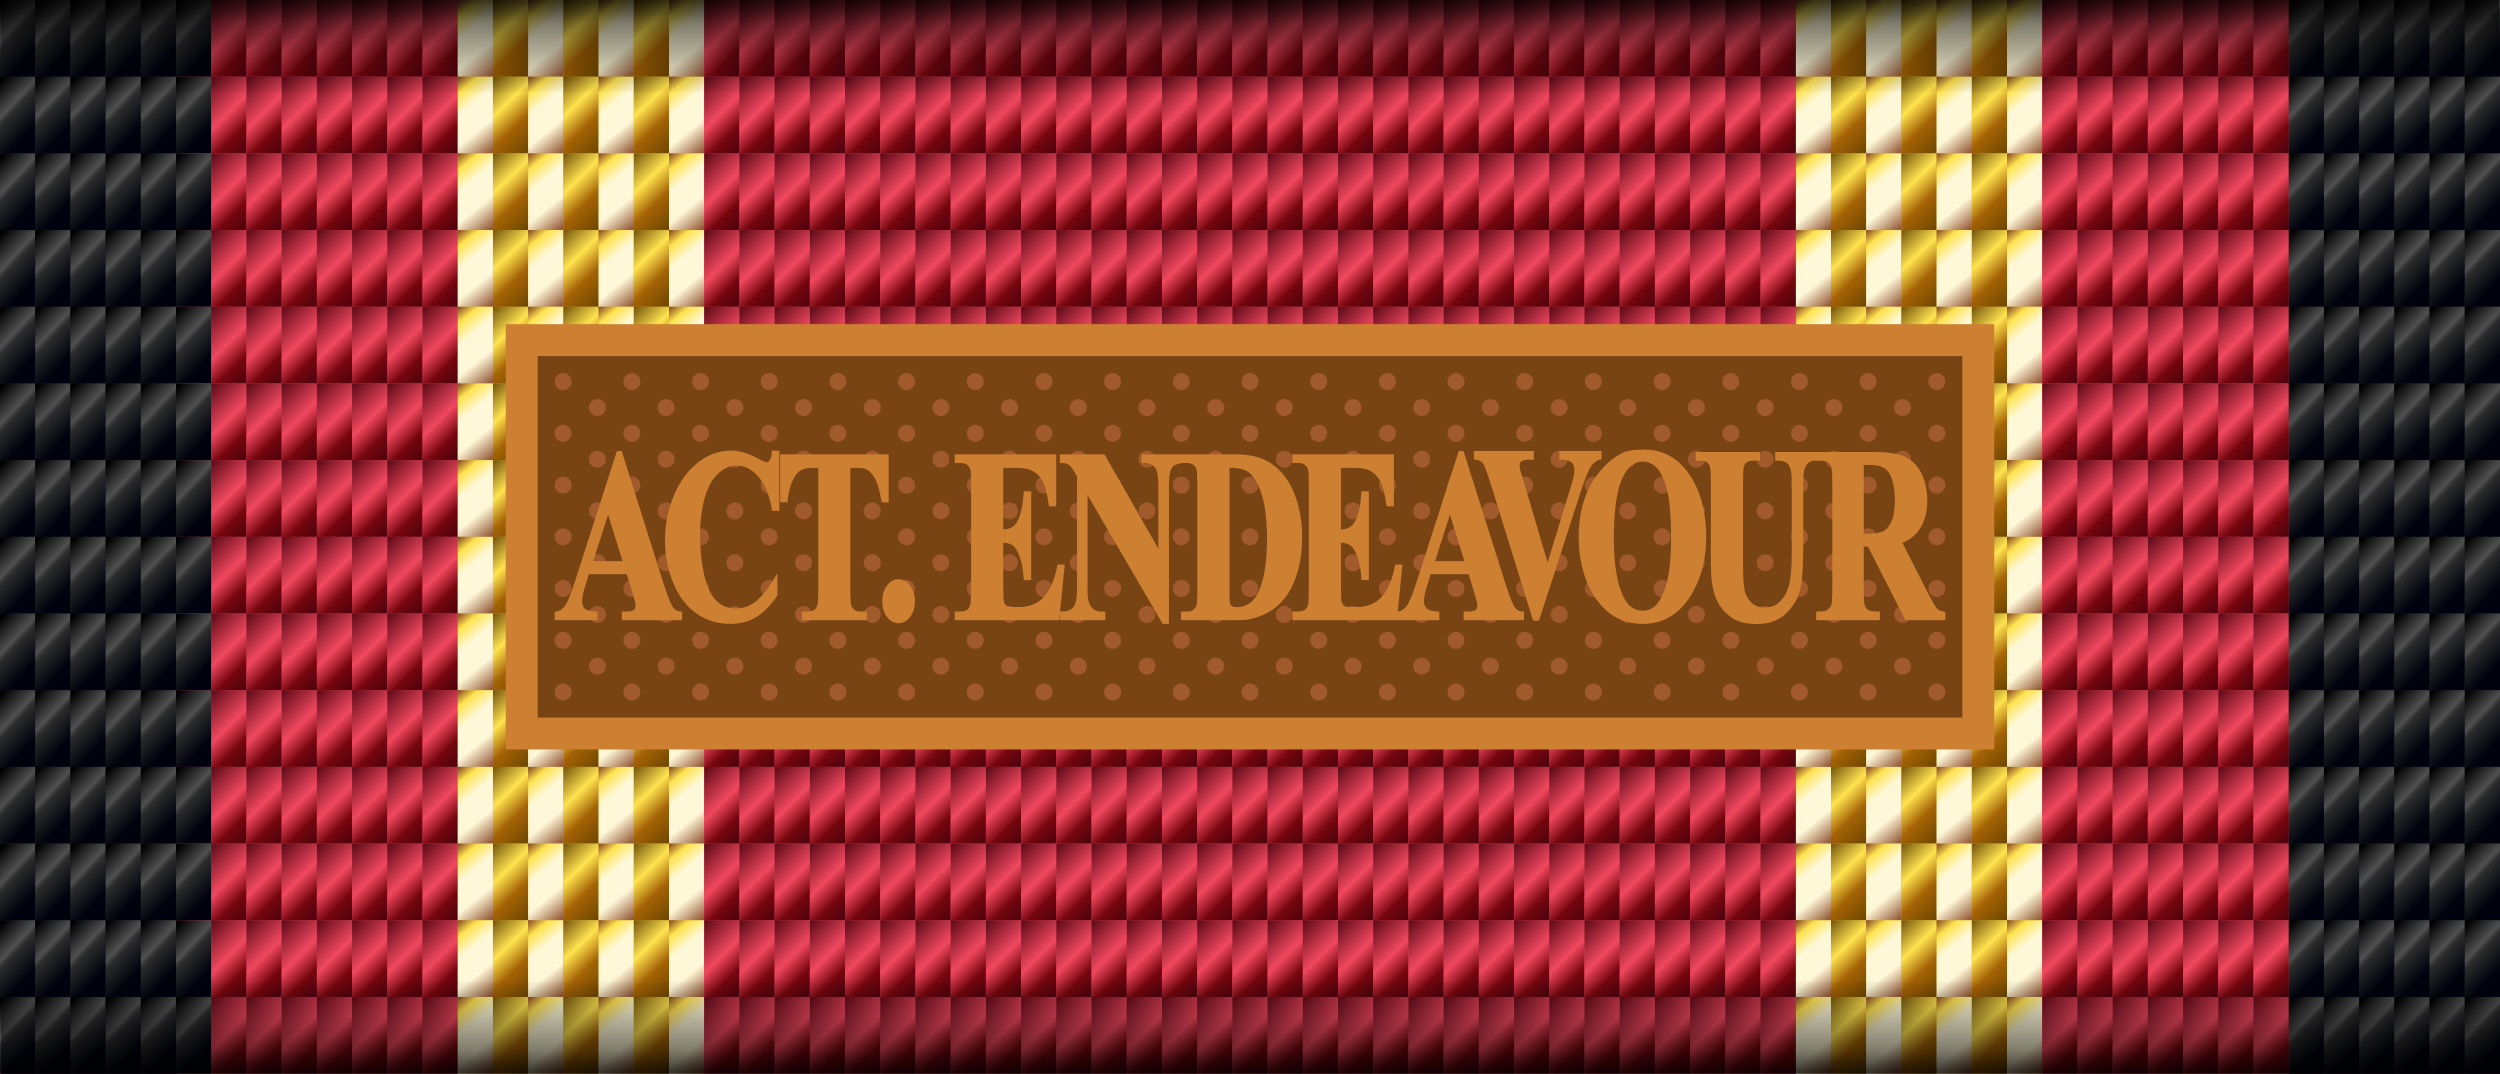<?xml version="1.0" encoding="UTF-8" standalone="no"?>
<!-- Created with Inkscape (http://www.inkscape.org/) by Marsupilami -->
<svg
   xmlns:dc="http://purl.org/dc/elements/1.1/"
   xmlns:cc="http://creativecommons.org/ns#"
   xmlns:rdf="http://www.w3.org/1999/02/22-rdf-syntax-ns#"
   xmlns:svg="http://www.w3.org/2000/svg"
   xmlns="http://www.w3.org/2000/svg"
   xmlns:xlink="http://www.w3.org/1999/xlink"
   xmlns:sodipodi="http://sodipodi.sourceforge.net/DTD/sodipodi-0.dtd"
   xmlns:inkscape="http://www.inkscape.org/namespaces/inkscape"
   id="svg3058"
   height="252.446"
   width="587.824"
   version="1.1"
   sodipodi:version="0.32"
   inkscape:version="0.46"
   sodipodi:docname="BW_Einsatz_ACTIVE_ENDEAVOUR_Bandschnalle_bronze2.svg"
   inkscape:output_extension="org.inkscape.output.svg.inkscape">
  <rect width="100%" height="100%" fill="#808080" stroke="none"/>
  <sodipodi:namedview
     inkscape:window-height="1024"
     inkscape:window-width="1920"
     inkscape:pageshadow="2"
     inkscape:pageopacity="0.0"
     guidetolerance="10.0"
     gridtolerance="10.0"
     objecttolerance="10.0"
     borderopacity="1.0"
     bordercolor="#666666"
     pagecolor="#ffffff"
     id="base"
     showgrid="false"
     inkscape:zoom="0.92544673"
     inkscape:cx="-67.534954"
     inkscape:cy="126.22301"
     inkscape:window-x="-4"
     inkscape:window-y="-4"
     inkscape:current-layer="svg3058" />
  <defs
     id="defs3062">
    <inkscape:perspective
       sodipodi:type="inkscape:persp3d"
       inkscape:vp_x="0 : 126.22301 : 1"
       inkscape:vp_y="0 : 1000 : 0"
       inkscape:vp_z="587.82422 : 126.22301 : 1"
       inkscape:persp3d-origin="293.91211 : 84.148671 : 1"
       id="perspective94" />
    <linearGradient
       id="linearGradient4595"
       y2="-11.432"
       gradientUnits="userSpaceOnUse"
       x2="229.336"
       gradientTransform="translate(-218.002,-43.248)"
       y1="-25.285"
       x1="215.497">
      <stop
         id="stop3840-2"
         stop-color="#4a020d"
         offset="0" />
      <stop
         id="stop3880"
         stop-color="#f0485f"
         offset="0.5" />
      <stop
         id="stop3882"
         stop-color="#75060e"
         offset="0.75" />
      <stop
         id="stop3842-6"
         stop-color="#4a020d"
         offset="1" />
    </linearGradient>
    <linearGradient
       id="linearGradient4599"
       y2="-15.246"
       gradientUnits="userSpaceOnUse"
       x2="226.324"
       gradientTransform="translate(-218.203,-19.56)"
       y1="-24.081"
       x1="216.902">
      <stop
         id="stop4554"
         stop-color="#000000"
         offset="0" />
      <stop
         id="stop4556"
         stop-color="#505050"
         offset="0.449" />
      <stop
         id="stop4558"
         stop-color="#2c2c2c"
         offset="0.545" />
      <stop
         id="stop4560"
         stop-color="#00020d"
         offset="1" />
    </linearGradient>
    <linearGradient
       id="linearGradient4603"
       y2="-10.127"
       gradientUnits="userSpaceOnUse"
       x2="230.139"
       gradientTransform="translate(-102.761,-19.554)"
       y1="-25.285"
       x1="215.497">
      <stop
         id="stop5202"
         stop-color="#603f00"
         offset="0" />
      <stop
         id="stop5204"
         stop-color="#ffe34f"
         offset="0.363" />
      <stop
         id="stop5206"
         stop-color="#a56305"
         offset="0.61" />
      <stop
         id="stop5208"
         stop-color="#603f00"
         offset="1" />
    </linearGradient>
    <linearGradient
       id="linearGradient4607"
       y2="-10.93"
       gradientUnits="userSpaceOnUse"
       x2="229.637"
       gradientTransform="translate(-87.304,-19.353)"
       y1="-25.988"
       x1="217.404">
      <stop
         id="stop5550"
         stop-color="#864623"
         offset="0" />
      <stop
         id="stop5552"
         stop-color="#ffe34f"
         offset="0.156" />
      <stop
         id="stop5554"
         stop-color="#fff8d8"
         offset="0.366" />
      <stop
         id="stop5556"
         stop-color="#fff8d8"
         offset="0.656" />
      <stop
         id="stop5558"
         stop-color="#864623"
         offset="1" />
    </linearGradient>
    <linearGradient
       id="linearGradient45639"
       y2="22.989"
       gradientUnits="userSpaceOnUse"
       x2="297.29"
       gradientTransform="matrix(0.949,0,0,0.768,17.752,5.034)"
       y1="-12.15"
       x1="297.29">
      <stop
         id="stop45643"
         stop-color="#000000"
         offset="0" />
      <stop
         id="stop45645"
         stop-color="#000000"
         stop-opacity="0.498"
         offset="0.364" />
      <stop
         id="stop45647"
         stop-color="#000000"
         stop-opacity="0"
         offset="1" />
    </linearGradient>
    <inkscape:perspective
       id="perspective2416"
       inkscape:persp3d-origin="372.04724 : 350.78739 : 1"
       inkscape:vp_z="744.09448 : 526.18109 : 1"
       inkscape:vp_y="0 : 1000 : 0"
       inkscape:vp_x="0 : 526.18109 : 1"
       sodipodi:type="inkscape:persp3d" />
    <linearGradient
       id="linearGradient3791">
      <stop
         style="stop-color:#ffed81;stop-opacity:1;"
         offset="0"
         id="stop3793" />
      <stop
         id="stop3797"
         offset="0.401"
         style="stop-color:#ffd119;stop-opacity:1;" />
      <stop
         style="stop-color:#ffed81;stop-opacity:1;"
         offset="0.651"
         id="stop3799" />
      <stop
         style="stop-color:#ffcd00;stop-opacity:1;"
         offset="1"
         id="stop3795" />
    </linearGradient>
  </defs>
  <rect
     id="use5635"
     style="color:#000000;enable-background:accumulate;"
     fill-rule="nonzero"
     height="252.45"
     width="587.82"
     y="0"
     x="0"
     fill="#d93e54" />
  <use
     id="use5675"
     xlink:href="#rect5615-0"
     transform="matrix(1,0,0,1,-314.683,-0.004)"
     height="252.446"
     width="587.824"
     y="0"
     x="0" />
  <rect
     id="rect5615-0"
     style="color:#000000;enable-background:accumulate;"
     fill-rule="nonzero"
     height="252.45"
     width="57.961"
     y="0.004"
     x="422.236"
     fill="#d6a92d" />
  <use
     id="use5655"
     xlink:href="#rect5615-3"
     transform="matrix(0.836,0,0,1,-449.758,0)"
     height="252.446"
     width="587.824"
     y="0"
     x="0" />
  <rect
     id="rect5615-3"
     style="color:#000000;enable-background:accumulate;"
     fill-rule="nonzero"
     height="252.45"
     width="49.681"
     y="0.004"
     x="538.145"
     fill="#1b1c20" />
  <rect
     id="rect3068-1"
     style="color:#000000;enable-background:accumulate;"
     fill-rule="nonzero"
     height="18.032"
     width="8.279"
     y="-70.243"
     x="0.485"
     fill="url(#linearGradient4595)" />
  <g
     id="g4486"
     transform="translate(3.468,-21.815)">
    <use
       id="use4460"
       xlink:href="#rect3068-1"
       transform="translate(26.696,21.022)"
       height="296"
       width="586"
       y="0"
       x="0" />
    <use
       id="use4462"
       xlink:href="#rect3068-1"
       transform="translate(34.975,21.022)"
       height="296"
       width="586"
       y="0"
       x="0" />
    <use
       id="use4474"
       xlink:href="#rect3068-1"
       transform="translate(43.255,21.022)"
       height="296"
       width="586"
       y="0"
       x="0" />
    <use
       id="use4476"
       xlink:href="#rect3068-1"
       transform="translate(51.534,21.022)"
       height="296"
       width="586"
       y="0"
       x="0" />
    <use
       id="use4478"
       xlink:href="#rect3068-1"
       transform="translate(59.813,21.022)"
       height="296"
       width="586"
       y="0"
       x="0" />
    <use
       id="use4480"
       xlink:href="#rect3068-1"
       transform="translate(68.092,21.022)"
       height="296"
       width="586"
       y="0"
       x="0" />
    <use
       id="use4482"
       xlink:href="#rect3068-1"
       transform="translate(76.371,21.022)"
       height="296"
       width="586"
       y="0"
       x="0" />
  </g>
  <rect
     id="rect4546"
     style="color:#000000;enable-background:accumulate;"
     fill-rule="nonzero"
     height="18.032"
     width="8.279"
     y="-46.555"
     x="0.284"
     fill="url(#linearGradient4599)" />
  <g
     id="g4668"
     transform="translate(3.468,-21.815)">
    <use
       id="use4562"
       xlink:href="#rect4546"
       transform="translate(25.773,21.815)"
       height="296"
       width="586"
       y="0"
       x="0" />
    <use
       id="use4564"
       xlink:href="#rect4546"
       transform="translate(34.052,21.815)"
       height="296"
       width="586"
       y="0"
       x="0" />
    <use
       id="use4566"
       xlink:href="#rect4546"
       transform="translate(42.331,21.815)"
       height="296"
       width="586"
       y="0"
       x="0" />
    <use
       id="use4568"
       xlink:href="#rect4546"
       transform="translate(50.611,21.815)"
       height="296"
       width="586"
       y="0"
       x="0" />
    <use
       id="use4570"
       xlink:href="#rect4546"
       transform="translate(58.89,21.815)"
       height="296"
       width="586"
       y="0"
       x="0" />
    <use
       id="use4572"
       xlink:href="#rect4546"
       transform="translate(67.169,21.815)"
       height="296"
       width="586"
       y="0"
       x="0" />
  </g>
  <rect
     id="rect3068-1-8"
     style="color:#000000;enable-background:accumulate;"
     fill-rule="nonzero"
     height="18.032"
     width="8.279"
     y="-46.548"
     x="115.726"
     fill="url(#linearGradient4603)" />
  <rect
     id="rect4650"
     style="color:#000000;enable-background:accumulate;"
     fill-rule="nonzero"
     height="18.032"
     width="8.279"
     y="-46.348"
     x="131.183"
     fill="url(#linearGradient4607)" />
  <use
     id="use4706"
     xlink:href="#g4486"
     height="296"
     width="586"
     y="0"
     x="0" />
  <g
     id="g4750"
     transform="translate(3.468,-21.815)">
    <use
       id="use4495"
       xlink:href="#g4486"
       transform="translate(101.71,21.815)"
       height="296"
       width="586"
       y="0"
       x="0" />
    <use
       id="use4497"
       xlink:href="#g4486"
       transform="translate(159.665,21.815)"
       height="296"
       width="586"
       y="0"
       x="0" />
    <use
       id="use4499"
       xlink:href="#g4486"
       transform="translate(217.619,21.815)"
       height="296"
       width="586"
       y="0"
       x="0" />
    <use
       id="use4501"
       xlink:href="#g4486"
       transform="translate(275.574,21.815)"
       height="296"
       width="586"
       y="0"
       x="0" />
    <use
       id="use4744"
       xlink:href="#rect3068-1"
       transform="translate(363.693,21.022)"
       height="296"
       width="586"
       y="0"
       x="0" />
    <use
       id="use4746"
       xlink:href="#rect3068-1"
       transform="translate(371.972,21.022)"
       height="296"
       width="586"
       y="0"
       x="0" />
    <use
       id="use4748"
       xlink:href="#rect3068-1"
       transform="translate(380.251,21.022)"
       height="296"
       width="586"
       y="0"
       x="0" />
  </g>
  <g
     id="g4761"
     transform="translate(-4.481,-334.1)">
    <use
       id="use4676"
       xlink:href="#g4668"
       transform="translate(-25.044,380.659)"
       height="296"
       width="586"
       y="0"
       x="0" />
    <use
       id="use4678"
       xlink:href="#g4486"
       transform="translate(23.507,405.141)"
       height="296"
       width="586"
       y="0"
       x="0" />
    <g
       id="g4694"
       transform="translate(-15.036,-1.499)">
      <g
         id="g4684"
         transform="translate(0,-0.98)">
        <use
           id="use4680"
           xlink:href="#rect4650"
           transform="translate(-4.036,382.93)"
           height="296"
           width="586"
           y="0"
           x="0" />
        <use
           id="use4682"
           xlink:href="#rect3068-1-8"
           transform="translate(19.7,383.131)"
           height="296"
           width="586"
           y="0"
           x="0" />
      </g>
      <use
         id="use4688"
         xlink:href="#g4684"
         transform="translate(16.558,0)"
         height="296"
         width="586"
         y="0"
         x="0" />
      <use
         id="use4690"
         xlink:href="#g4684"
         transform="translate(33.117,0)"
         height="296"
         width="586"
         y="0"
         x="0" />
      <use
         id="use4692"
         xlink:href="#rect4650"
         transform="translate(45.639,381.951)"
         height="296"
         width="586"
         y="0"
         x="0" />
    </g>
    <use
       id="use4702"
       xlink:href="#g4694"
       transform="translate(314.61,2.8525335e-8)"
       height="296"
       width="586"
       y="0"
       x="0" />
    <use
       id="use4704"
       xlink:href="#use4678"
       transform="translate(430.519,4.2119189e-6)"
       height="296"
       width="586"
       y="0"
       x="0" />
    <use
       id="use4708"
       xlink:href="#g4668"
       transform="translate(513.105,380.659)"
       height="296"
       width="586"
       y="0"
       x="0" />
    <use
       id="use4759"
       xlink:href="#g4750"
       transform="translate(34.237,405.141)"
       height="296"
       width="586"
       y="0"
       x="0" />
  </g>
  <use
     id="use4776"
     xlink:href="#g4761"
     transform="translate(3.4750368e-8,18.032)"
     height="296"
     width="586"
     y="0"
     x="0" />
  <use
     id="use4778"
     xlink:href="#g4761"
     transform="translate(3.4750368e-8,36.064)"
     height="296"
     width="586"
     y="0"
     x="0" />
  <use
     id="use4780"
     xlink:href="#g4761"
     transform="translate(3.4750368e-8,54.096)"
     height="296"
     width="586"
     y="0"
     x="0" />
  <use
     id="use4782"
     xlink:href="#g4761"
     transform="translate(3.4750368e-8,72.127)"
     height="296"
     width="586"
     y="0"
     x="0" />
  <use
     id="use4784"
     xlink:href="#g4761"
     transform="translate(3.4750368e-8,90.159)"
     height="296"
     width="586"
     y="0"
     x="0" />
  <use
     id="use4786"
     xlink:href="#g4761"
     transform="translate(3.4750368e-8,108.191)"
     height="296"
     width="586"
     y="0"
     x="0" />
  <use
     id="use4788"
     xlink:href="#g4761"
     transform="translate(3.4750368e-8,126.223)"
     height="296"
     width="586"
     y="0"
     x="0" />
  <use
     id="use4790"
     xlink:href="#g4761"
     transform="translate(3.4750368e-8,144.255)"
     height="296"
     width="586"
     y="0"
     x="0" />
  <use
     id="use4792"
     xlink:href="#g4761"
     transform="translate(3.4750368e-8,162.287)"
     height="296"
     width="586"
     y="0"
     x="0" />
  <use
     id="use4794"
     xlink:href="#g4761"
     transform="translate(3.4750368e-8,180.319)"
     height="296"
     width="586"
     y="0"
     x="0" />
  <use
     id="use4796"
     xlink:href="#g4761"
     transform="translate(3.4750368e-8,198.35)"
     height="296"
     width="586"
     y="0"
     x="0" />
  <use
     id="use4798"
     xlink:href="#g4761"
     transform="translate(3.4750368e-8,216.382)"
     height="296"
     width="586"
     y="0"
     x="0" />
  <use
     id="use4800"
     xlink:href="#g4761"
     transform="translate(3.4750368e-8,234.414)"
     height="296"
     width="586"
     y="0"
     x="0" />
  <rect
     id="rect4609"
     style="enable-background:accumulate;color:#000000;"
     fill-rule="nonzero"
     height="21.611"
     width="587.572"
     y="0.004"
     x="0.125"
     fill="url(#linearGradient45639)" />
  <use
     id="use43110"
     xlink:href="#rect4609"
     transform="matrix(1,0,0,-1,0.127,252.454)"
     height="252.45"
     width="587.82"
     y="0"
     x="0" />
  <g
     id="layer1"
     inkscape:label="Layer 1"
     transform="translate(113.912,71.223)">
    <rect
       y="5"
       x="5"
       height="100"
       width="350"
       id="rect2430"
       style="opacity:1;fill:#cd7f32;fill-opacity:1;fill-rule:nonzero;stroke:none;stroke-width:0.6;stroke-linecap:square;stroke-linejoin:miter;stroke-miterlimit:4;stroke-dasharray:none;stroke-dashoffset:0.4;stroke-opacity:1" />
    <rect
       y="13.5"
       x="13.5"
       height="83"
       width="333"
       id="rect2654"
       style="opacity:1;fill:#a05a2c;fill-opacity:1;fill-rule:nonzero;stroke:none;stroke-width:4;stroke-linecap:square;stroke-linejoin:miter;stroke-miterlimit:4;stroke-dasharray:none;stroke-dashoffset:0.4;stroke-opacity:1" />
    <path
       id="rect3202"
       d="M 12.5,12.5 L 12.5,97.5 L 347.5,97.5 L 347.5,12.5 L 12.5,12.5 z M 18.5,16.5 C 19.604,16.5 20.5,17.396 20.5,18.5 C 20.5,19.604 19.604,20.5 18.5,20.5 C 17.396,20.5 16.5,19.604 16.5,18.5 C 16.5,17.396 17.396,16.5 18.5,16.5 z M 34.656,16.5 C 35.76,16.5 36.656,17.396 36.656,18.5 C 36.656,19.604 35.76,20.5 34.656,20.5 C 33.552,20.5 32.656,19.604 32.656,18.5 C 32.656,17.396 33.552,16.5 34.656,16.5 z M 50.812,16.5 C 51.916,16.5 52.812,17.396 52.812,18.5 C 52.812,19.604 51.916,20.5 50.812,20.5 C 49.709,20.5 48.812,19.604 48.812,18.5 C 48.812,17.396 49.709,16.5 50.812,16.5 z M 66.938,16.5 C 68.041,16.5 68.938,17.396 68.938,18.5 C 68.937,19.604 68.041,20.5 66.938,20.5 C 65.833,20.5 64.938,19.604 64.938,18.5 C 64.937,17.396 65.834,16.5 66.938,16.5 z M 83.094,16.5 C 84.198,16.5 85.094,17.396 85.094,18.5 C 85.094,19.604 84.198,20.5 83.094,20.5 C 81.99,20.5 81.094,19.604 81.094,18.5 C 81.094,17.396 81.99,16.5 83.094,16.5 z M 99.25,16.5 C 100.354,16.5 101.25,17.396 101.25,18.5 C 101.25,19.604 100.354,20.5 99.25,20.5 C 98.146,20.5 97.25,19.604 97.25,18.5 C 97.25,17.396 98.146,16.5 99.25,16.5 z M 115.406,16.5 C 116.51,16.5 117.406,17.396 117.406,18.5 C 117.406,19.604 116.51,20.5 115.406,20.5 C 114.302,20.5 113.406,19.604 113.406,18.5 C 113.406,17.396 114.302,16.5 115.406,16.5 z M 131.562,16.5 C 132.667,16.5 133.562,17.396 133.562,18.5 C 133.562,19.604 132.667,20.5 131.562,20.5 C 130.458,20.5 129.562,19.604 129.562,18.5 C 129.562,17.396 130.458,16.5 131.562,16.5 z M 147.688,16.5 C 148.792,16.5 149.688,17.396 149.688,18.5 C 149.688,19.604 148.792,20.5 147.688,20.5 C 146.584,20.5 145.688,19.604 145.688,18.5 C 145.688,17.396 146.583,16.5 147.688,16.5 z M 163.844,16.5 C 164.948,16.5 165.844,17.396 165.844,18.5 C 165.844,19.604 164.948,20.5 163.844,20.5 C 162.74,20.5 161.844,19.604 161.844,18.5 C 161.844,17.396 162.74,16.5 163.844,16.5 z M 180,16.5 C 181.104,16.5 182,17.396 182,18.5 C 182,19.604 181.104,20.5 180,20.5 C 178.896,20.5 178,19.604 178,18.5 C 178,17.396 178.896,16.5 180,16.5 z M 196.156,16.5 C 197.26,16.5 198.156,17.396 198.156,18.5 C 198.156,19.604 197.26,20.5 196.156,20.5 C 195.052,20.5 194.156,19.604 194.156,18.5 C 194.156,17.396 195.052,16.5 196.156,16.5 z M 212.312,16.5 C 213.417,16.5 214.312,17.396 214.312,18.5 C 214.312,19.604 213.417,20.5 212.312,20.5 C 211.208,20.5 210.312,19.604 210.312,18.5 C 210.312,17.396 211.208,16.5 212.312,16.5 z M 228.438,16.5 C 229.542,16.5 230.438,17.396 230.438,18.5 C 230.438,19.604 229.542,20.5 228.438,20.5 C 227.334,20.5 226.438,19.604 226.438,18.5 C 226.438,17.396 227.333,16.5 228.438,16.5 z M 244.594,16.5 C 245.698,16.5 246.594,17.396 246.594,18.5 C 246.594,19.604 245.698,20.5 244.594,20.5 C 243.49,20.5 242.594,19.604 242.594,18.5 C 242.594,17.396 243.49,16.5 244.594,16.5 z M 260.75,16.5 C 261.854,16.5 262.75,17.396 262.75,18.5 C 262.75,19.604 261.854,20.5 260.75,20.5 C 259.646,20.5 258.75,19.604 258.75,18.5 C 258.75,17.396 259.646,16.5 260.75,16.5 z M 276.906,16.5 C 278.01,16.5 278.906,17.396 278.906,18.5 C 278.906,19.604 278.01,20.5 276.906,20.5 C 275.802,20.5 274.906,19.604 274.906,18.5 C 274.906,17.396 275.802,16.5 276.906,16.5 z M 293.062,16.5 C 294.167,16.5 295.062,17.396 295.062,18.5 C 295.063,19.604 294.166,20.5 293.062,20.5 C 291.959,20.5 291.062,19.604 291.062,18.5 C 291.062,17.396 291.959,16.5 293.062,16.5 z M 309.188,16.5 C 310.291,16.5 311.188,17.396 311.188,18.5 C 311.187,19.604 310.291,20.5 309.188,20.5 C 308.083,20.5 307.188,19.604 307.188,18.5 C 307.187,17.396 308.084,16.5 309.188,16.5 z M 325.344,16.5 C 326.448,16.5 327.344,17.396 327.344,18.5 C 327.344,19.604 326.448,20.5 325.344,20.5 C 324.24,20.5 323.344,19.604 323.344,18.5 C 323.344,17.396 324.24,16.5 325.344,16.5 z M 341.5,16.5 C 342.604,16.5 343.5,17.396 343.5,18.5 C 343.5,19.604 342.604,20.5 341.5,20.5 C 340.396,20.5 339.5,19.604 339.5,18.5 C 339.5,17.396 340.396,16.5 341.5,16.5 z M 26.562,22.594 C 27.666,22.594 28.562,23.49 28.562,24.594 C 28.562,25.698 27.666,26.594 26.562,26.594 C 25.459,26.594 24.562,25.698 24.562,24.594 C 24.562,23.49 25.459,22.594 26.562,22.594 z M 42.719,22.594 C 43.823,22.594 44.719,23.49 44.719,24.594 C 44.719,25.698 43.823,26.594 42.719,26.594 C 41.615,26.594 40.719,25.698 40.719,24.594 C 40.719,23.49 41.615,22.594 42.719,22.594 z M 58.875,22.594 C 59.979,22.594 60.875,23.49 60.875,24.594 C 60.875,25.698 59.979,26.594 58.875,26.594 C 57.771,26.594 56.875,25.698 56.875,24.594 C 56.875,23.49 57.771,22.594 58.875,22.594 z M 75.031,22.594 C 76.135,22.594 77.031,23.49 77.031,24.594 C 77.031,25.698 76.135,26.594 75.031,26.594 C 73.927,26.594 73.031,25.698 73.031,24.594 C 73.031,23.49 73.927,22.594 75.031,22.594 z M 91.188,22.594 C 92.291,22.594 93.188,23.49 93.188,24.594 C 93.188,25.698 92.291,26.594 91.188,26.594 C 90.084,26.594 89.188,25.698 89.188,24.594 C 89.188,23.49 90.084,22.594 91.188,22.594 z M 107.312,22.594 C 108.416,22.594 109.312,23.49 109.312,24.594 C 109.312,25.698 108.416,26.594 107.312,26.594 C 106.209,26.594 105.312,25.698 105.312,24.594 C 105.312,23.49 106.209,22.594 107.312,22.594 z M 123.469,22.594 C 124.573,22.594 125.469,23.49 125.469,24.594 C 125.469,25.698 124.573,26.594 123.469,26.594 C 122.365,26.594 121.469,25.698 121.469,24.594 C 121.469,23.49 122.365,22.594 123.469,22.594 z M 139.625,22.594 C 140.729,22.594 141.625,23.49 141.625,24.594 C 141.625,25.698 140.729,26.594 139.625,26.594 C 138.521,26.594 137.625,25.698 137.625,24.594 C 137.625,23.49 138.521,22.594 139.625,22.594 z M 155.781,22.594 C 156.885,22.594 157.781,23.49 157.781,24.594 C 157.781,25.698 156.885,26.594 155.781,26.594 C 154.677,26.594 153.781,25.698 153.781,24.594 C 153.781,23.49 154.677,22.594 155.781,22.594 z M 171.938,22.594 C 173.042,22.594 173.938,23.49 173.938,24.594 C 173.938,25.698 173.042,26.594 171.938,26.594 C 170.833,26.594 169.938,25.698 169.938,24.594 C 169.938,23.49 170.833,22.594 171.938,22.594 z M 188.062,22.594 C 189.167,22.594 190.062,23.49 190.062,24.594 C 190.063,25.698 189.167,26.594 188.062,26.594 C 186.959,26.594 186.062,25.698 186.062,24.594 C 186.063,23.49 186.958,22.594 188.062,22.594 z M 204.219,22.594 C 205.323,22.594 206.219,23.49 206.219,24.594 C 206.219,25.698 205.323,26.594 204.219,26.594 C 203.115,26.594 202.219,25.698 202.219,24.594 C 202.219,23.49 203.115,22.594 204.219,22.594 z M 220.375,22.594 C 221.479,22.594 222.375,23.49 222.375,24.594 C 222.375,25.698 221.479,26.594 220.375,26.594 C 219.271,26.594 218.375,25.698 218.375,24.594 C 218.375,23.49 219.271,22.594 220.375,22.594 z M 236.531,22.594 C 237.635,22.594 238.531,23.49 238.531,24.594 C 238.531,25.698 237.635,26.594 236.531,26.594 C 235.427,26.594 234.531,25.698 234.531,24.594 C 234.531,23.49 235.427,22.594 236.531,22.594 z M 252.688,22.594 C 253.792,22.594 254.688,23.49 254.688,24.594 C 254.688,25.698 253.792,26.594 252.688,26.594 C 251.584,26.594 250.688,25.698 250.688,24.594 C 250.688,23.49 251.583,22.594 252.688,22.594 z M 268.812,22.594 C 269.916,22.594 270.812,23.49 270.812,24.594 C 270.812,25.698 269.916,26.594 268.812,26.594 C 267.709,26.594 266.812,25.698 266.812,24.594 C 266.812,23.49 267.709,22.594 268.812,22.594 z M 284.969,22.594 C 286.073,22.594 286.969,23.49 286.969,24.594 C 286.969,25.698 286.073,26.594 284.969,26.594 C 283.865,26.594 282.969,25.698 282.969,24.594 C 282.969,23.49 283.865,22.594 284.969,22.594 z M 301.125,22.594 C 302.229,22.594 303.125,23.49 303.125,24.594 C 303.125,25.698 302.229,26.594 301.125,26.594 C 300.021,26.594 299.125,25.698 299.125,24.594 C 299.125,23.49 300.021,22.594 301.125,22.594 z M 317.281,22.594 C 318.385,22.594 319.281,23.49 319.281,24.594 C 319.281,25.698 318.385,26.594 317.281,26.594 C 316.177,26.594 315.281,25.698 315.281,24.594 C 315.281,23.49 316.177,22.594 317.281,22.594 z M 333.438,22.594 C 334.542,22.594 335.438,23.49 335.438,24.594 C 335.438,25.698 334.541,26.594 333.438,26.594 C 332.334,26.594 331.438,25.698 331.438,24.594 C 331.437,23.49 332.334,22.594 333.438,22.594 z M 18.5,28.656 C 19.604,28.656 20.5,29.552 20.5,30.656 C 20.5,31.76 19.604,32.656 18.5,32.656 C 17.396,32.656 16.5,31.76 16.5,30.656 C 16.5,29.552 17.396,28.656 18.5,28.656 z M 34.656,28.656 C 35.76,28.656 36.656,29.552 36.656,30.656 C 36.656,31.76 35.76,32.656 34.656,32.656 C 33.552,32.656 32.656,31.76 32.656,30.656 C 32.656,29.552 33.552,28.656 34.656,28.656 z M 50.812,28.656 C 51.916,28.656 52.812,29.552 52.812,30.656 C 52.812,31.76 51.916,32.656 50.812,32.656 C 49.709,32.656 48.812,31.76 48.812,30.656 C 48.812,29.552 49.709,28.656 50.812,28.656 z M 66.938,28.656 C 68.041,28.656 68.938,29.552 68.938,30.656 C 68.937,31.76 68.041,32.656 66.938,32.656 C 65.833,32.656 64.938,31.76 64.938,30.656 C 64.937,29.552 65.834,28.656 66.938,28.656 z M 83.094,28.656 C 84.198,28.656 85.094,29.552 85.094,30.656 C 85.094,31.76 84.198,32.656 83.094,32.656 C 81.99,32.656 81.094,31.76 81.094,30.656 C 81.094,29.552 81.99,28.656 83.094,28.656 z M 99.25,28.656 C 100.354,28.656 101.25,29.552 101.25,30.656 C 101.25,31.76 100.354,32.656 99.25,32.656 C 98.146,32.656 97.25,31.76 97.25,30.656 C 97.25,29.552 98.146,28.656 99.25,28.656 z M 115.406,28.656 C 116.51,28.656 117.406,29.552 117.406,30.656 C 117.406,31.76 116.51,32.656 115.406,32.656 C 114.302,32.656 113.406,31.76 113.406,30.656 C 113.406,29.552 114.302,28.656 115.406,28.656 z M 131.562,28.656 C 132.667,28.656 133.562,29.552 133.562,30.656 C 133.562,31.76 132.667,32.656 131.562,32.656 C 130.458,32.656 129.562,31.76 129.562,30.656 C 129.562,29.552 130.458,28.656 131.562,28.656 z M 147.688,28.656 C 148.792,28.656 149.688,29.552 149.688,30.656 C 149.688,31.76 148.792,32.656 147.688,32.656 C 146.584,32.656 145.688,31.76 145.688,30.656 C 145.688,29.552 146.583,28.656 147.688,28.656 z M 163.844,28.656 C 164.948,28.656 165.844,29.552 165.844,30.656 C 165.844,31.76 164.948,32.656 163.844,32.656 C 162.74,32.656 161.844,31.76 161.844,30.656 C 161.844,29.552 162.74,28.656 163.844,28.656 z M 180,28.656 C 181.104,28.656 182,29.552 182,30.656 C 182,31.76 181.104,32.656 180,32.656 C 178.896,32.656 178,31.76 178,30.656 C 178,29.552 178.896,28.656 180,28.656 z M 196.156,28.656 C 197.26,28.656 198.156,29.552 198.156,30.656 C 198.156,31.76 197.26,32.656 196.156,32.656 C 195.052,32.656 194.156,31.76 194.156,30.656 C 194.156,29.552 195.052,28.656 196.156,28.656 z M 212.312,28.656 C 213.417,28.656 214.312,29.552 214.312,30.656 C 214.312,31.76 213.417,32.656 212.312,32.656 C 211.208,32.656 210.312,31.76 210.312,30.656 C 210.312,29.552 211.208,28.656 212.312,28.656 z M 228.438,28.656 C 229.542,28.656 230.438,29.552 230.438,30.656 C 230.438,31.76 229.542,32.656 228.438,32.656 C 227.334,32.656 226.438,31.76 226.438,30.656 C 226.438,29.552 227.333,28.656 228.438,28.656 z M 244.594,28.656 C 245.698,28.656 246.594,29.552 246.594,30.656 C 246.594,31.76 245.698,32.656 244.594,32.656 C 243.49,32.656 242.594,31.76 242.594,30.656 C 242.594,29.552 243.49,28.656 244.594,28.656 z M 260.75,28.656 C 261.854,28.656 262.75,29.552 262.75,30.656 C 262.75,31.76 261.854,32.656 260.75,32.656 C 259.646,32.656 258.75,31.76 258.75,30.656 C 258.75,29.552 259.646,28.656 260.75,28.656 z M 276.906,28.656 C 278.01,28.656 278.906,29.552 278.906,30.656 C 278.906,31.76 278.01,32.656 276.906,32.656 C 275.802,32.656 274.906,31.76 274.906,30.656 C 274.906,29.552 275.802,28.656 276.906,28.656 z M 293.062,28.656 C 294.167,28.656 295.062,29.552 295.062,30.656 C 295.063,31.76 294.166,32.656 293.062,32.656 C 291.959,32.656 291.062,31.76 291.062,30.656 C 291.062,29.552 291.959,28.656 293.062,28.656 z M 309.188,28.656 C 310.291,28.656 311.188,29.552 311.188,30.656 C 311.187,31.76 310.291,32.656 309.188,32.656 C 308.083,32.656 307.188,31.76 307.188,30.656 C 307.187,29.552 308.084,28.656 309.188,28.656 z M 325.344,28.656 C 326.448,28.656 327.344,29.552 327.344,30.656 C 327.344,31.76 326.448,32.656 325.344,32.656 C 324.24,32.656 323.344,31.76 323.344,30.656 C 323.344,29.552 324.24,28.656 325.344,28.656 z M 341.5,28.656 C 342.604,28.656 343.5,29.552 343.5,30.656 C 343.5,31.76 342.604,32.656 341.5,32.656 C 340.396,32.656 339.5,31.76 339.5,30.656 C 339.5,29.552 340.396,28.656 341.5,28.656 z M 26.562,34.75 C 27.666,34.75 28.562,35.646 28.562,36.75 C 28.562,37.854 27.666,38.75 26.562,38.75 C 25.459,38.75 24.562,37.854 24.562,36.75 C 24.562,35.646 25.459,34.75 26.562,34.75 z M 42.719,34.75 C 43.823,34.75 44.719,35.646 44.719,36.75 C 44.719,37.854 43.823,38.75 42.719,38.75 C 41.615,38.75 40.719,37.854 40.719,36.75 C 40.719,35.646 41.615,34.75 42.719,34.75 z M 58.875,34.75 C 59.979,34.75 60.875,35.646 60.875,36.75 C 60.875,37.854 59.979,38.75 58.875,38.75 C 57.771,38.75 56.875,37.854 56.875,36.75 C 56.875,35.646 57.771,34.75 58.875,34.75 z M 75.031,34.75 C 76.135,34.75 77.031,35.646 77.031,36.75 C 77.031,37.854 76.135,38.75 75.031,38.75 C 73.927,38.75 73.031,37.854 73.031,36.75 C 73.031,35.646 73.927,34.75 75.031,34.75 z M 91.188,34.75 C 92.291,34.75 93.188,35.646 93.188,36.75 C 93.188,37.854 92.291,38.75 91.188,38.75 C 90.084,38.75 89.188,37.854 89.188,36.75 C 89.188,35.646 90.084,34.75 91.188,34.75 z M 107.312,34.75 C 108.416,34.75 109.312,35.646 109.312,36.75 C 109.312,37.854 108.416,38.75 107.312,38.75 C 106.209,38.75 105.312,37.854 105.312,36.75 C 105.312,35.646 106.209,34.75 107.312,34.75 z M 123.469,34.75 C 124.573,34.75 125.469,35.646 125.469,36.75 C 125.469,37.854 124.573,38.75 123.469,38.75 C 122.365,38.75 121.469,37.854 121.469,36.75 C 121.469,35.646 122.365,34.75 123.469,34.75 z M 139.625,34.75 C 140.729,34.75 141.625,35.646 141.625,36.75 C 141.625,37.854 140.729,38.75 139.625,38.75 C 138.521,38.75 137.625,37.854 137.625,36.75 C 137.625,35.646 138.521,34.75 139.625,34.75 z M 155.781,34.75 C 156.885,34.75 157.781,35.646 157.781,36.75 C 157.781,37.854 156.885,38.75 155.781,38.75 C 154.677,38.75 153.781,37.854 153.781,36.75 C 153.781,35.646 154.677,34.75 155.781,34.75 z M 171.938,34.75 C 173.042,34.75 173.938,35.646 173.938,36.75 C 173.938,37.854 173.042,38.75 171.938,38.75 C 170.833,38.75 169.938,37.854 169.938,36.75 C 169.938,35.646 170.833,34.75 171.938,34.75 z M 188.062,34.75 C 189.167,34.75 190.062,35.646 190.062,36.75 C 190.063,37.854 189.167,38.75 188.062,38.75 C 186.959,38.75 186.062,37.854 186.062,36.75 C 186.063,35.646 186.958,34.75 188.062,34.75 z M 204.219,34.75 C 205.323,34.75 206.219,35.646 206.219,36.75 C 206.219,37.854 205.323,38.75 204.219,38.75 C 203.115,38.75 202.219,37.854 202.219,36.75 C 202.219,35.646 203.115,34.75 204.219,34.75 z M 220.375,34.75 C 221.479,34.75 222.375,35.646 222.375,36.75 C 222.375,37.854 221.479,38.75 220.375,38.75 C 219.271,38.75 218.375,37.854 218.375,36.75 C 218.375,35.646 219.271,34.75 220.375,34.75 z M 236.531,34.75 C 237.635,34.75 238.531,35.646 238.531,36.75 C 238.531,37.854 237.635,38.75 236.531,38.75 C 235.427,38.75 234.531,37.854 234.531,36.75 C 234.531,35.646 235.427,34.75 236.531,34.75 z M 252.688,34.75 C 253.792,34.75 254.688,35.646 254.688,36.75 C 254.688,37.854 253.792,38.75 252.688,38.75 C 251.584,38.75 250.688,37.854 250.688,36.75 C 250.688,35.646 251.583,34.75 252.688,34.75 z M 268.812,34.75 C 269.916,34.75 270.812,35.646 270.812,36.75 C 270.812,37.854 269.916,38.75 268.812,38.75 C 267.709,38.75 266.812,37.854 266.812,36.75 C 266.812,35.646 267.709,34.75 268.812,34.75 z M 284.969,34.75 C 286.073,34.75 286.969,35.646 286.969,36.75 C 286.969,37.854 286.073,38.75 284.969,38.75 C 283.865,38.75 282.969,37.854 282.969,36.75 C 282.969,35.646 283.865,34.75 284.969,34.75 z M 301.125,34.75 C 302.229,34.75 303.125,35.646 303.125,36.75 C 303.125,37.854 302.229,38.75 301.125,38.75 C 300.021,38.75 299.125,37.854 299.125,36.75 C 299.125,35.646 300.021,34.75 301.125,34.75 z M 317.281,34.75 C 318.385,34.75 319.281,35.646 319.281,36.75 C 319.281,37.854 318.385,38.75 317.281,38.75 C 316.177,38.75 315.281,37.854 315.281,36.75 C 315.281,35.646 316.177,34.75 317.281,34.75 z M 333.438,34.75 C 334.542,34.75 335.438,35.646 335.438,36.75 C 335.438,37.854 334.541,38.75 333.438,38.75 C 332.334,38.75 331.438,37.854 331.438,36.75 C 331.437,35.646 332.334,34.75 333.438,34.75 z M 18.5,40.844 C 19.604,40.844 20.5,41.74 20.5,42.844 C 20.5,43.948 19.604,44.844 18.5,44.844 C 17.396,44.844 16.5,43.948 16.5,42.844 C 16.5,41.74 17.396,40.844 18.5,40.844 z M 34.656,40.844 C 35.76,40.844 36.656,41.74 36.656,42.844 C 36.656,43.948 35.76,44.844 34.656,44.844 C 33.552,44.844 32.656,43.948 32.656,42.844 C 32.656,41.74 33.552,40.844 34.656,40.844 z M 50.812,40.844 C 51.916,40.844 52.812,41.74 52.812,42.844 C 52.812,43.948 51.916,44.844 50.812,44.844 C 49.709,44.844 48.812,43.948 48.812,42.844 C 48.812,41.74 49.709,40.844 50.812,40.844 z M 66.938,40.844 C 68.041,40.844 68.938,41.74 68.938,42.844 C 68.937,43.948 68.041,44.844 66.938,44.844 C 65.833,44.844 64.938,43.948 64.938,42.844 C 64.937,41.74 65.834,40.844 66.938,40.844 z M 83.094,40.844 C 84.198,40.844 85.094,41.74 85.094,42.844 C 85.094,43.948 84.198,44.844 83.094,44.844 C 81.99,44.844 81.094,43.948 81.094,42.844 C 81.094,41.74 81.99,40.844 83.094,40.844 z M 99.25,40.844 C 100.354,40.844 101.25,41.74 101.25,42.844 C 101.25,43.948 100.354,44.844 99.25,44.844 C 98.146,44.844 97.25,43.948 97.25,42.844 C 97.25,41.74 98.146,40.844 99.25,40.844 z M 115.406,40.844 C 116.51,40.844 117.406,41.74 117.406,42.844 C 117.406,43.948 116.51,44.844 115.406,44.844 C 114.302,44.844 113.406,43.948 113.406,42.844 C 113.406,41.74 114.302,40.844 115.406,40.844 z M 131.562,40.844 C 132.667,40.844 133.562,41.74 133.562,42.844 C 133.562,43.948 132.667,44.844 131.562,44.844 C 130.458,44.844 129.562,43.948 129.562,42.844 C 129.562,41.74 130.458,40.844 131.562,40.844 z M 147.688,40.844 C 148.792,40.844 149.688,41.74 149.688,42.844 C 149.688,43.948 148.792,44.844 147.688,44.844 C 146.584,44.844 145.688,43.948 145.688,42.844 C 145.688,41.74 146.583,40.844 147.688,40.844 z M 163.844,40.844 C 164.948,40.844 165.844,41.74 165.844,42.844 C 165.844,43.948 164.948,44.844 163.844,44.844 C 162.74,44.844 161.844,43.948 161.844,42.844 C 161.844,41.74 162.74,40.844 163.844,40.844 z M 180,40.844 C 181.104,40.844 182,41.74 182,42.844 C 182,43.948 181.104,44.844 180,44.844 C 178.896,44.844 178,43.948 178,42.844 C 178,41.74 178.896,40.844 180,40.844 z M 196.156,40.844 C 197.26,40.844 198.156,41.74 198.156,42.844 C 198.156,43.948 197.26,44.844 196.156,44.844 C 195.052,44.844 194.156,43.948 194.156,42.844 C 194.156,41.74 195.052,40.844 196.156,40.844 z M 212.312,40.844 C 213.417,40.844 214.312,41.74 214.312,42.844 C 214.312,43.948 213.417,44.844 212.312,44.844 C 211.208,44.844 210.312,43.948 210.312,42.844 C 210.312,41.74 211.208,40.844 212.312,40.844 z M 228.438,40.844 C 229.542,40.844 230.438,41.74 230.438,42.844 C 230.438,43.948 229.542,44.844 228.438,44.844 C 227.334,44.844 226.438,43.948 226.438,42.844 C 226.438,41.74 227.333,40.844 228.438,40.844 z M 244.594,40.844 C 245.698,40.844 246.594,41.74 246.594,42.844 C 246.594,43.948 245.698,44.844 244.594,44.844 C 243.49,44.844 242.594,43.948 242.594,42.844 C 242.594,41.74 243.49,40.844 244.594,40.844 z M 260.75,40.844 C 261.854,40.844 262.75,41.74 262.75,42.844 C 262.75,43.948 261.854,44.844 260.75,44.844 C 259.646,44.844 258.75,43.948 258.75,42.844 C 258.75,41.74 259.646,40.844 260.75,40.844 z M 276.906,40.844 C 278.01,40.844 278.906,41.74 278.906,42.844 C 278.906,43.948 278.01,44.844 276.906,44.844 C 275.802,44.844 274.906,43.948 274.906,42.844 C 274.906,41.74 275.802,40.844 276.906,40.844 z M 293.062,40.844 C 294.167,40.844 295.062,41.74 295.062,42.844 C 295.063,43.948 294.166,44.844 293.062,44.844 C 291.959,44.844 291.062,43.948 291.062,42.844 C 291.062,41.74 291.959,40.844 293.062,40.844 z M 309.188,40.844 C 310.291,40.844 311.188,41.74 311.188,42.844 C 311.187,43.948 310.291,44.844 309.188,44.844 C 308.083,44.844 307.188,43.948 307.188,42.844 C 307.187,41.74 308.084,40.844 309.188,40.844 z M 325.344,40.844 C 326.448,40.844 327.344,41.74 327.344,42.844 C 327.344,43.948 326.448,44.844 325.344,44.844 C 324.24,44.844 323.344,43.948 323.344,42.844 C 323.344,41.74 324.24,40.844 325.344,40.844 z M 341.5,40.844 C 342.604,40.844 343.5,41.74 343.5,42.844 C 343.5,43.948 342.604,44.844 341.5,44.844 C 340.396,44.844 339.5,43.948 339.5,42.844 C 339.5,41.74 340.396,40.844 341.5,40.844 z M 26.562,46.906 C 27.666,46.906 28.562,47.802 28.562,48.906 C 28.562,50.01 27.666,50.906 26.562,50.906 C 25.459,50.906 24.562,50.01 24.562,48.906 C 24.562,47.802 25.459,46.906 26.562,46.906 z M 42.719,46.906 C 43.823,46.906 44.719,47.802 44.719,48.906 C 44.719,50.01 43.823,50.906 42.719,50.906 C 41.615,50.906 40.719,50.01 40.719,48.906 C 40.719,47.802 41.615,46.906 42.719,46.906 z M 58.875,46.906 C 59.979,46.906 60.875,47.802 60.875,48.906 C 60.875,50.01 59.979,50.906 58.875,50.906 C 57.771,50.906 56.875,50.01 56.875,48.906 C 56.875,47.802 57.771,46.906 58.875,46.906 z M 75.031,46.906 C 76.135,46.906 77.031,47.802 77.031,48.906 C 77.031,50.01 76.135,50.906 75.031,50.906 C 73.927,50.906 73.031,50.01 73.031,48.906 C 73.031,47.802 73.927,46.906 75.031,46.906 z M 91.188,46.906 C 92.291,46.906 93.188,47.802 93.188,48.906 C 93.188,50.01 92.291,50.906 91.188,50.906 C 90.084,50.906 89.188,50.01 89.188,48.906 C 89.188,47.802 90.084,46.906 91.188,46.906 z M 107.312,46.906 C 108.416,46.906 109.312,47.802 109.312,48.906 C 109.312,50.01 108.416,50.906 107.312,50.906 C 106.209,50.906 105.312,50.01 105.312,48.906 C 105.312,47.802 106.209,46.906 107.312,46.906 z M 123.469,46.906 C 124.573,46.906 125.469,47.802 125.469,48.906 C 125.469,50.01 124.573,50.906 123.469,50.906 C 122.365,50.906 121.469,50.01 121.469,48.906 C 121.469,47.802 122.365,46.906 123.469,46.906 z M 139.625,46.906 C 140.729,46.906 141.625,47.802 141.625,48.906 C 141.625,50.01 140.729,50.906 139.625,50.906 C 138.521,50.906 137.625,50.01 137.625,48.906 C 137.625,47.802 138.521,46.906 139.625,46.906 z M 155.781,46.906 C 156.885,46.906 157.781,47.802 157.781,48.906 C 157.781,50.01 156.885,50.906 155.781,50.906 C 154.677,50.906 153.781,50.01 153.781,48.906 C 153.781,47.802 154.677,46.906 155.781,46.906 z M 171.938,46.906 C 173.042,46.906 173.938,47.802 173.938,48.906 C 173.938,50.01 173.042,50.906 171.938,50.906 C 170.833,50.906 169.938,50.01 169.938,48.906 C 169.938,47.802 170.833,46.906 171.938,46.906 z M 188.062,46.906 C 189.167,46.906 190.062,47.802 190.062,48.906 C 190.063,50.01 189.167,50.906 188.062,50.906 C 186.959,50.906 186.062,50.01 186.062,48.906 C 186.063,47.802 186.958,46.906 188.062,46.906 z M 204.219,46.906 C 205.323,46.906 206.219,47.802 206.219,48.906 C 206.219,50.01 205.323,50.906 204.219,50.906 C 203.115,50.906 202.219,50.01 202.219,48.906 C 202.219,47.802 203.115,46.906 204.219,46.906 z M 220.375,46.906 C 221.479,46.906 222.375,47.802 222.375,48.906 C 222.375,50.01 221.479,50.906 220.375,50.906 C 219.271,50.906 218.375,50.01 218.375,48.906 C 218.375,47.802 219.271,46.906 220.375,46.906 z M 236.531,46.906 C 237.635,46.906 238.531,47.802 238.531,48.906 C 238.531,50.01 237.635,50.906 236.531,50.906 C 235.427,50.906 234.531,50.01 234.531,48.906 C 234.531,47.802 235.427,46.906 236.531,46.906 z M 252.688,46.906 C 253.792,46.906 254.688,47.802 254.688,48.906 C 254.688,50.01 253.792,50.906 252.688,50.906 C 251.584,50.906 250.688,50.01 250.688,48.906 C 250.688,47.802 251.583,46.906 252.688,46.906 z M 268.812,46.906 C 269.916,46.906 270.812,47.802 270.812,48.906 C 270.812,50.01 269.916,50.906 268.812,50.906 C 267.709,50.906 266.812,50.01 266.812,48.906 C 266.812,47.802 267.709,46.906 268.812,46.906 z M 284.969,46.906 C 286.073,46.906 286.969,47.802 286.969,48.906 C 286.969,50.01 286.073,50.906 284.969,50.906 C 283.865,50.906 282.969,50.01 282.969,48.906 C 282.969,47.802 283.865,46.906 284.969,46.906 z M 301.125,46.906 C 302.229,46.906 303.125,47.802 303.125,48.906 C 303.125,50.01 302.229,50.906 301.125,50.906 C 300.021,50.906 299.125,50.01 299.125,48.906 C 299.125,47.802 300.021,46.906 301.125,46.906 z M 317.281,46.906 C 318.385,46.906 319.281,47.802 319.281,48.906 C 319.281,50.01 318.385,50.906 317.281,50.906 C 316.177,50.906 315.281,50.01 315.281,48.906 C 315.281,47.802 316.177,46.906 317.281,46.906 z M 333.438,46.906 C 334.542,46.906 335.438,47.802 335.438,48.906 C 335.438,50.01 334.541,50.906 333.438,50.906 C 332.334,50.906 331.438,50.01 331.438,48.906 C 331.437,47.802 332.334,46.906 333.438,46.906 z M 18.5,53 C 19.604,53 20.5,53.896 20.5,55 C 20.5,56.104 19.604,57 18.5,57 C 17.396,57 16.5,56.104 16.5,55 C 16.5,53.896 17.396,53 18.5,53 z M 34.656,53 C 35.76,53 36.656,53.896 36.656,55 C 36.656,56.104 35.76,57 34.656,57 C 33.552,57 32.656,56.104 32.656,55 C 32.656,53.896 33.552,53 34.656,53 z M 50.812,53 C 51.916,53 52.812,53.896 52.812,55 C 52.812,56.104 51.916,57 50.812,57 C 49.709,57 48.812,56.104 48.812,55 C 48.812,53.896 49.709,53 50.812,53 z M 66.938,53 C 68.041,53 68.938,53.896 68.938,55 C 68.937,56.104 68.041,57 66.938,57 C 65.833,57 64.938,56.104 64.938,55 C 64.937,53.896 65.834,53 66.938,53 z M 83.094,53 C 84.198,53 85.094,53.896 85.094,55 C 85.094,56.104 84.198,57 83.094,57 C 81.99,57 81.094,56.104 81.094,55 C 81.094,53.896 81.99,53 83.094,53 z M 99.25,53 C 100.354,53 101.25,53.896 101.25,55 C 101.25,56.104 100.354,57 99.25,57 C 98.146,57 97.25,56.104 97.25,55 C 97.25,53.896 98.146,53 99.25,53 z M 115.406,53 C 116.51,53 117.406,53.896 117.406,55 C 117.406,56.104 116.51,57 115.406,57 C 114.302,57 113.406,56.104 113.406,55 C 113.406,53.896 114.302,53 115.406,53 z M 131.562,53 C 132.667,53 133.562,53.896 133.562,55 C 133.562,56.104 132.667,57 131.562,57 C 130.458,57 129.562,56.104 129.562,55 C 129.562,53.896 130.458,53 131.562,53 z M 147.688,53 C 148.792,53 149.688,53.896 149.688,55 C 149.688,56.104 148.792,57 147.688,57 C 146.584,57 145.688,56.104 145.688,55 C 145.688,53.896 146.583,53 147.688,53 z M 163.844,53 C 164.948,53 165.844,53.896 165.844,55 C 165.844,56.104 164.948,57 163.844,57 C 162.74,57 161.844,56.104 161.844,55 C 161.844,53.896 162.74,53 163.844,53 z M 180,53 C 181.104,53 182,53.896 182,55 C 182,56.104 181.104,57 180,57 C 178.896,57 178,56.104 178,55 C 178,53.896 178.896,53 180,53 z M 196.156,53 C 197.26,53 198.156,53.896 198.156,55 C 198.156,56.104 197.26,57 196.156,57 C 195.052,57 194.156,56.104 194.156,55 C 194.156,53.896 195.052,53 196.156,53 z M 212.312,53 C 213.417,53 214.312,53.896 214.312,55 C 214.312,56.104 213.417,57 212.312,57 C 211.208,57 210.312,56.104 210.312,55 C 210.312,53.896 211.208,53 212.312,53 z M 228.438,53 C 229.542,53 230.438,53.896 230.438,55 C 230.438,56.104 229.542,57 228.438,57 C 227.334,57 226.438,56.104 226.438,55 C 226.438,53.896 227.333,53 228.438,53 z M 244.594,53 C 245.698,53 246.594,53.896 246.594,55 C 246.594,56.104 245.698,57 244.594,57 C 243.49,57 242.594,56.104 242.594,55 C 242.594,53.896 243.49,53 244.594,53 z M 260.75,53 C 261.854,53 262.75,53.896 262.75,55 C 262.75,56.104 261.854,57 260.75,57 C 259.646,57 258.75,56.104 258.75,55 C 258.75,53.896 259.646,53 260.75,53 z M 276.906,53 C 278.01,53 278.906,53.896 278.906,55 C 278.906,56.104 278.01,57 276.906,57 C 275.802,57 274.906,56.104 274.906,55 C 274.906,53.896 275.802,53 276.906,53 z M 293.062,53 C 294.167,53 295.062,53.896 295.062,55 C 295.063,56.104 294.166,57 293.062,57 C 291.959,57 291.062,56.104 291.062,55 C 291.062,53.896 291.959,53 293.062,53 z M 309.188,53 C 310.291,53 311.188,53.896 311.188,55 C 311.187,56.104 310.291,57 309.188,57 C 308.083,57 307.188,56.104 307.188,55 C 307.187,53.896 308.084,53 309.188,53 z M 325.344,53 C 326.448,53 327.344,53.896 327.344,55 C 327.344,56.104 326.448,57 325.344,57 C 324.24,57 323.344,56.104 323.344,55 C 323.344,53.896 324.24,53 325.344,53 z M 341.5,53 C 342.604,53 343.5,53.896 343.5,55 C 343.5,56.104 342.604,57 341.5,57 C 340.396,57 339.5,56.104 339.5,55 C 339.5,53.896 340.396,53 341.5,53 z M 26.562,59.094 C 27.666,59.094 28.562,59.99 28.562,61.094 C 28.562,62.198 27.666,63.094 26.562,63.094 C 25.459,63.094 24.562,62.198 24.562,61.094 C 24.562,59.99 25.459,59.094 26.562,59.094 z M 42.719,59.094 C 43.823,59.094 44.719,59.99 44.719,61.094 C 44.719,62.198 43.823,63.094 42.719,63.094 C 41.615,63.094 40.719,62.198 40.719,61.094 C 40.719,59.99 41.615,59.094 42.719,59.094 z M 58.875,59.094 C 59.979,59.094 60.875,59.99 60.875,61.094 C 60.875,62.198 59.979,63.094 58.875,63.094 C 57.771,63.094 56.875,62.198 56.875,61.094 C 56.875,59.99 57.771,59.094 58.875,59.094 z M 75.031,59.094 C 76.135,59.094 77.031,59.99 77.031,61.094 C 77.031,62.198 76.135,63.094 75.031,63.094 C 73.927,63.094 73.031,62.198 73.031,61.094 C 73.031,59.99 73.927,59.094 75.031,59.094 z M 91.188,59.094 C 92.291,59.094 93.188,59.99 93.188,61.094 C 93.188,62.198 92.291,63.094 91.188,63.094 C 90.084,63.094 89.188,62.198 89.188,61.094 C 89.188,59.99 90.084,59.094 91.188,59.094 z M 107.312,59.094 C 108.416,59.094 109.312,59.99 109.312,61.094 C 109.312,62.198 108.416,63.094 107.312,63.094 C 106.209,63.094 105.312,62.198 105.312,61.094 C 105.312,59.99 106.209,59.094 107.312,59.094 z M 123.469,59.094 C 124.573,59.094 125.469,59.99 125.469,61.094 C 125.469,62.198 124.573,63.094 123.469,63.094 C 122.365,63.094 121.469,62.198 121.469,61.094 C 121.469,59.99 122.365,59.094 123.469,59.094 z M 139.625,59.094 C 140.729,59.094 141.625,59.99 141.625,61.094 C 141.625,62.198 140.729,63.094 139.625,63.094 C 138.521,63.094 137.625,62.198 137.625,61.094 C 137.625,59.99 138.521,59.094 139.625,59.094 z M 155.781,59.094 C 156.885,59.094 157.781,59.99 157.781,61.094 C 157.781,62.198 156.885,63.094 155.781,63.094 C 154.677,63.094 153.781,62.198 153.781,61.094 C 153.781,59.99 154.677,59.094 155.781,59.094 z M 171.938,59.094 C 173.042,59.094 173.938,59.99 173.938,61.094 C 173.938,62.198 173.042,63.094 171.938,63.094 C 170.833,63.094 169.938,62.198 169.938,61.094 C 169.938,59.99 170.833,59.094 171.938,59.094 z M 188.062,59.094 C 189.167,59.094 190.062,59.99 190.062,61.094 C 190.063,62.198 189.167,63.094 188.062,63.094 C 186.959,63.094 186.062,62.198 186.062,61.094 C 186.063,59.99 186.958,59.094 188.062,59.094 z M 204.219,59.094 C 205.323,59.094 206.219,59.99 206.219,61.094 C 206.219,62.198 205.323,63.094 204.219,63.094 C 203.115,63.094 202.219,62.198 202.219,61.094 C 202.219,59.99 203.115,59.094 204.219,59.094 z M 220.375,59.094 C 221.479,59.094 222.375,59.99 222.375,61.094 C 222.375,62.198 221.479,63.094 220.375,63.094 C 219.271,63.094 218.375,62.198 218.375,61.094 C 218.375,59.99 219.271,59.094 220.375,59.094 z M 236.531,59.094 C 237.635,59.094 238.531,59.99 238.531,61.094 C 238.531,62.198 237.635,63.094 236.531,63.094 C 235.427,63.094 234.531,62.198 234.531,61.094 C 234.531,59.99 235.427,59.094 236.531,59.094 z M 252.688,59.094 C 253.792,59.094 254.688,59.99 254.688,61.094 C 254.688,62.198 253.792,63.094 252.688,63.094 C 251.584,63.094 250.688,62.198 250.688,61.094 C 250.688,59.99 251.583,59.094 252.688,59.094 z M 268.812,59.094 C 269.916,59.094 270.812,59.99 270.812,61.094 C 270.812,62.198 269.916,63.094 268.812,63.094 C 267.709,63.094 266.812,62.198 266.812,61.094 C 266.812,59.99 267.709,59.094 268.812,59.094 z M 284.969,59.094 C 286.073,59.094 286.969,59.99 286.969,61.094 C 286.969,62.198 286.073,63.094 284.969,63.094 C 283.865,63.094 282.969,62.198 282.969,61.094 C 282.969,59.99 283.865,59.094 284.969,59.094 z M 301.125,59.094 C 302.229,59.094 303.125,59.99 303.125,61.094 C 303.125,62.198 302.229,63.094 301.125,63.094 C 300.021,63.094 299.125,62.198 299.125,61.094 C 299.125,59.99 300.021,59.094 301.125,59.094 z M 317.281,59.094 C 318.385,59.094 319.281,59.99 319.281,61.094 C 319.281,62.198 318.385,63.094 317.281,63.094 C 316.177,63.094 315.281,62.198 315.281,61.094 C 315.281,59.99 316.177,59.094 317.281,59.094 z M 333.438,59.094 C 334.542,59.094 335.438,59.99 335.438,61.094 C 335.438,62.198 334.541,63.094 333.438,63.094 C 332.334,63.094 331.438,62.198 331.438,61.094 C 331.437,59.99 332.334,59.094 333.438,59.094 z M 18.5,65.156 C 19.604,65.156 20.5,66.052 20.5,67.156 C 20.5,68.26 19.604,69.156 18.5,69.156 C 17.396,69.156 16.5,68.26 16.5,67.156 C 16.5,66.052 17.396,65.156 18.5,65.156 z M 34.656,65.156 C 35.76,65.156 36.656,66.052 36.656,67.156 C 36.656,68.26 35.76,69.156 34.656,69.156 C 33.552,69.156 32.656,68.26 32.656,67.156 C 32.656,66.052 33.552,65.156 34.656,65.156 z M 50.812,65.156 C 51.916,65.156 52.812,66.052 52.812,67.156 C 52.812,68.26 51.916,69.156 50.812,69.156 C 49.709,69.156 48.812,68.26 48.812,67.156 C 48.812,66.052 49.709,65.156 50.812,65.156 z M 66.938,65.156 C 68.041,65.156 68.938,66.052 68.938,67.156 C 68.937,68.26 68.041,69.156 66.938,69.156 C 65.833,69.156 64.938,68.26 64.938,67.156 C 64.937,66.052 65.834,65.156 66.938,65.156 z M 83.094,65.156 C 84.198,65.156 85.094,66.052 85.094,67.156 C 85.094,68.26 84.198,69.156 83.094,69.156 C 81.99,69.156 81.094,68.26 81.094,67.156 C 81.094,66.052 81.99,65.156 83.094,65.156 z M 99.25,65.156 C 100.354,65.156 101.25,66.052 101.25,67.156 C 101.25,68.26 100.354,69.156 99.25,69.156 C 98.146,69.156 97.25,68.26 97.25,67.156 C 97.25,66.052 98.146,65.156 99.25,65.156 z M 115.406,65.156 C 116.51,65.156 117.406,66.052 117.406,67.156 C 117.406,68.26 116.51,69.156 115.406,69.156 C 114.302,69.156 113.406,68.26 113.406,67.156 C 113.406,66.052 114.302,65.156 115.406,65.156 z M 131.562,65.156 C 132.667,65.156 133.562,66.052 133.562,67.156 C 133.562,68.26 132.667,69.156 131.562,69.156 C 130.458,69.156 129.562,68.26 129.562,67.156 C 129.562,66.052 130.458,65.156 131.562,65.156 z M 147.688,65.156 C 148.792,65.156 149.688,66.052 149.688,67.156 C 149.688,68.26 148.792,69.156 147.688,69.156 C 146.584,69.156 145.688,68.26 145.688,67.156 C 145.688,66.052 146.583,65.156 147.688,65.156 z M 163.844,65.156 C 164.948,65.156 165.844,66.052 165.844,67.156 C 165.844,68.26 164.948,69.156 163.844,69.156 C 162.74,69.156 161.844,68.26 161.844,67.156 C 161.844,66.052 162.74,65.156 163.844,65.156 z M 180,65.156 C 181.104,65.156 182,66.052 182,67.156 C 182,68.26 181.104,69.156 180,69.156 C 178.896,69.156 178,68.26 178,67.156 C 178,66.052 178.896,65.156 180,65.156 z M 196.156,65.156 C 197.26,65.156 198.156,66.052 198.156,67.156 C 198.156,68.26 197.26,69.156 196.156,69.156 C 195.052,69.156 194.156,68.26 194.156,67.156 C 194.156,66.052 195.052,65.156 196.156,65.156 z M 212.312,65.156 C 213.417,65.156 214.312,66.052 214.312,67.156 C 214.312,68.26 213.417,69.156 212.312,69.156 C 211.208,69.156 210.312,68.26 210.312,67.156 C 210.312,66.052 211.208,65.156 212.312,65.156 z M 228.438,65.156 C 229.542,65.156 230.438,66.052 230.438,67.156 C 230.438,68.26 229.542,69.156 228.438,69.156 C 227.334,69.156 226.438,68.26 226.438,67.156 C 226.438,66.052 227.333,65.156 228.438,65.156 z M 244.594,65.156 C 245.698,65.156 246.594,66.052 246.594,67.156 C 246.594,68.26 245.698,69.156 244.594,69.156 C 243.49,69.156 242.594,68.26 242.594,67.156 C 242.594,66.052 243.49,65.156 244.594,65.156 z M 260.75,65.156 C 261.854,65.156 262.75,66.052 262.75,67.156 C 262.75,68.26 261.854,69.156 260.75,69.156 C 259.646,69.156 258.75,68.26 258.75,67.156 C 258.75,66.052 259.646,65.156 260.75,65.156 z M 276.906,65.156 C 278.01,65.156 278.906,66.052 278.906,67.156 C 278.906,68.26 278.01,69.156 276.906,69.156 C 275.802,69.156 274.906,68.26 274.906,67.156 C 274.906,66.052 275.802,65.156 276.906,65.156 z M 293.062,65.156 C 294.167,65.156 295.062,66.052 295.062,67.156 C 295.063,68.26 294.166,69.156 293.062,69.156 C 291.959,69.156 291.062,68.26 291.062,67.156 C 291.062,66.052 291.959,65.156 293.062,65.156 z M 309.188,65.156 C 310.291,65.156 311.188,66.052 311.188,67.156 C 311.187,68.26 310.291,69.156 309.188,69.156 C 308.083,69.156 307.188,68.26 307.188,67.156 C 307.187,66.052 308.084,65.156 309.188,65.156 z M 325.344,65.156 C 326.448,65.156 327.344,66.052 327.344,67.156 C 327.344,68.26 326.448,69.156 325.344,69.156 C 324.24,69.156 323.344,68.26 323.344,67.156 C 323.344,66.052 324.24,65.156 325.344,65.156 z M 341.5,65.156 C 342.604,65.156 343.5,66.052 343.5,67.156 C 343.5,68.26 342.604,69.156 341.5,69.156 C 340.396,69.156 339.5,68.26 339.5,67.156 C 339.5,66.052 340.396,65.156 341.5,65.156 z M 26.562,71.25 C 27.666,71.25 28.562,72.146 28.562,73.25 C 28.562,74.354 27.666,75.25 26.562,75.25 C 25.459,75.25 24.562,74.354 24.562,73.25 C 24.562,72.146 25.459,71.25 26.562,71.25 z M 42.719,71.25 C 43.823,71.25 44.719,72.146 44.719,73.25 C 44.719,74.354 43.823,75.25 42.719,75.25 C 41.615,75.25 40.719,74.354 40.719,73.25 C 40.719,72.146 41.615,71.25 42.719,71.25 z M 58.875,71.25 C 59.979,71.25 60.875,72.146 60.875,73.25 C 60.875,74.354 59.979,75.25 58.875,75.25 C 57.771,75.25 56.875,74.354 56.875,73.25 C 56.875,72.146 57.771,71.25 58.875,71.25 z M 75.031,71.25 C 76.135,71.25 77.031,72.146 77.031,73.25 C 77.031,74.354 76.135,75.25 75.031,75.25 C 73.927,75.25 73.031,74.354 73.031,73.25 C 73.031,72.146 73.927,71.25 75.031,71.25 z M 91.188,71.25 C 92.291,71.25 93.188,72.146 93.188,73.25 C 93.188,74.354 92.291,75.25 91.188,75.25 C 90.084,75.25 89.188,74.354 89.188,73.25 C 89.188,72.146 90.084,71.25 91.188,71.25 z M 107.312,71.25 C 108.416,71.25 109.312,72.146 109.312,73.25 C 109.312,74.354 108.416,75.25 107.312,75.25 C 106.209,75.25 105.312,74.354 105.312,73.25 C 105.312,72.146 106.209,71.25 107.312,71.25 z M 123.469,71.25 C 124.573,71.25 125.469,72.146 125.469,73.25 C 125.469,74.354 124.573,75.25 123.469,75.25 C 122.365,75.25 121.469,74.354 121.469,73.25 C 121.469,72.146 122.365,71.25 123.469,71.25 z M 139.625,71.25 C 140.729,71.25 141.625,72.146 141.625,73.25 C 141.625,74.354 140.729,75.25 139.625,75.25 C 138.521,75.25 137.625,74.354 137.625,73.25 C 137.625,72.146 138.521,71.25 139.625,71.25 z M 155.781,71.25 C 156.885,71.25 157.781,72.146 157.781,73.25 C 157.781,74.354 156.885,75.25 155.781,75.25 C 154.677,75.25 153.781,74.354 153.781,73.25 C 153.781,72.146 154.677,71.25 155.781,71.25 z M 171.938,71.25 C 173.042,71.25 173.938,72.146 173.938,73.25 C 173.938,74.354 173.042,75.25 171.938,75.25 C 170.833,75.25 169.938,74.354 169.938,73.25 C 169.938,72.146 170.833,71.25 171.938,71.25 z M 188.062,71.25 C 189.167,71.25 190.062,72.146 190.062,73.25 C 190.063,74.354 189.167,75.25 188.062,75.25 C 186.959,75.25 186.062,74.354 186.062,73.25 C 186.063,72.146 186.958,71.25 188.062,71.25 z M 204.219,71.25 C 205.323,71.25 206.219,72.146 206.219,73.25 C 206.219,74.354 205.323,75.25 204.219,75.25 C 203.115,75.25 202.219,74.354 202.219,73.25 C 202.219,72.146 203.115,71.25 204.219,71.25 z M 220.375,71.25 C 221.479,71.25 222.375,72.146 222.375,73.25 C 222.375,74.354 221.479,75.25 220.375,75.25 C 219.271,75.25 218.375,74.354 218.375,73.25 C 218.375,72.146 219.271,71.25 220.375,71.25 z M 236.531,71.25 C 237.635,71.25 238.531,72.146 238.531,73.25 C 238.531,74.354 237.635,75.25 236.531,75.25 C 235.427,75.25 234.531,74.354 234.531,73.25 C 234.531,72.146 235.427,71.25 236.531,71.25 z M 252.688,71.25 C 253.792,71.25 254.688,72.146 254.688,73.25 C 254.688,74.354 253.792,75.25 252.688,75.25 C 251.584,75.25 250.688,74.354 250.688,73.25 C 250.688,72.146 251.583,71.25 252.688,71.25 z M 268.812,71.25 C 269.916,71.25 270.812,72.146 270.812,73.25 C 270.812,74.354 269.916,75.25 268.812,75.25 C 267.709,75.25 266.812,74.354 266.812,73.25 C 266.812,72.146 267.709,71.25 268.812,71.25 z M 284.969,71.25 C 286.073,71.25 286.969,72.146 286.969,73.25 C 286.969,74.354 286.073,75.25 284.969,75.25 C 283.865,75.25 282.969,74.354 282.969,73.25 C 282.969,72.146 283.865,71.25 284.969,71.25 z M 301.125,71.25 C 302.229,71.25 303.125,72.146 303.125,73.25 C 303.125,74.354 302.229,75.25 301.125,75.25 C 300.021,75.25 299.125,74.354 299.125,73.25 C 299.125,72.146 300.021,71.25 301.125,71.25 z M 317.281,71.25 C 318.385,71.25 319.281,72.146 319.281,73.25 C 319.281,74.354 318.385,75.25 317.281,75.25 C 316.177,75.25 315.281,74.354 315.281,73.25 C 315.281,72.146 316.177,71.25 317.281,71.25 z M 333.438,71.25 C 334.542,71.25 335.438,72.146 335.438,73.25 C 335.438,74.354 334.541,75.25 333.438,75.25 C 332.334,75.25 331.438,74.354 331.438,73.25 C 331.437,72.146 332.334,71.25 333.438,71.25 z M 18.5,77.344 C 19.604,77.344 20.5,78.24 20.5,79.344 C 20.5,80.448 19.604,81.344 18.5,81.344 C 17.396,81.344 16.5,80.448 16.5,79.344 C 16.5,78.24 17.396,77.344 18.5,77.344 z M 34.656,77.344 C 35.76,77.344 36.656,78.24 36.656,79.344 C 36.656,80.448 35.76,81.344 34.656,81.344 C 33.552,81.344 32.656,80.448 32.656,79.344 C 32.656,78.24 33.552,77.344 34.656,77.344 z M 50.812,77.344 C 51.916,77.344 52.812,78.24 52.812,79.344 C 52.812,80.448 51.916,81.344 50.812,81.344 C 49.709,81.344 48.812,80.448 48.812,79.344 C 48.812,78.24 49.709,77.344 50.812,77.344 z M 66.938,77.344 C 68.041,77.344 68.938,78.24 68.938,79.344 C 68.937,80.448 68.041,81.344 66.938,81.344 C 65.833,81.344 64.938,80.448 64.938,79.344 C 64.937,78.24 65.834,77.344 66.938,77.344 z M 83.094,77.344 C 84.198,77.344 85.094,78.24 85.094,79.344 C 85.094,80.448 84.198,81.344 83.094,81.344 C 81.99,81.344 81.094,80.448 81.094,79.344 C 81.094,78.24 81.99,77.344 83.094,77.344 z M 99.25,77.344 C 100.354,77.344 101.25,78.24 101.25,79.344 C 101.25,80.448 100.354,81.344 99.25,81.344 C 98.146,81.344 97.25,80.448 97.25,79.344 C 97.25,78.24 98.146,77.344 99.25,77.344 z M 115.406,77.344 C 116.51,77.344 117.406,78.24 117.406,79.344 C 117.406,80.448 116.51,81.344 115.406,81.344 C 114.302,81.344 113.406,80.448 113.406,79.344 C 113.406,78.24 114.302,77.344 115.406,77.344 z M 131.562,77.344 C 132.667,77.344 133.562,78.24 133.562,79.344 C 133.562,80.448 132.667,81.344 131.562,81.344 C 130.458,81.344 129.562,80.448 129.562,79.344 C 129.562,78.24 130.458,77.344 131.562,77.344 z M 147.688,77.344 C 148.792,77.344 149.688,78.24 149.688,79.344 C 149.688,80.448 148.792,81.344 147.688,81.344 C 146.584,81.344 145.688,80.448 145.688,79.344 C 145.688,78.24 146.583,77.344 147.688,77.344 z M 163.844,77.344 C 164.948,77.344 165.844,78.24 165.844,79.344 C 165.844,80.448 164.948,81.344 163.844,81.344 C 162.74,81.344 161.844,80.448 161.844,79.344 C 161.844,78.24 162.74,77.344 163.844,77.344 z M 180,77.344 C 181.104,77.344 182,78.24 182,79.344 C 182,80.448 181.104,81.344 180,81.344 C 178.896,81.344 178,80.448 178,79.344 C 178,78.24 178.896,77.344 180,77.344 z M 196.156,77.344 C 197.26,77.344 198.156,78.24 198.156,79.344 C 198.156,80.448 197.26,81.344 196.156,81.344 C 195.052,81.344 194.156,80.448 194.156,79.344 C 194.156,78.24 195.052,77.344 196.156,77.344 z M 212.312,77.344 C 213.417,77.344 214.312,78.24 214.312,79.344 C 214.312,80.448 213.417,81.344 212.312,81.344 C 211.208,81.344 210.312,80.448 210.312,79.344 C 210.312,78.24 211.208,77.344 212.312,77.344 z M 228.438,77.344 C 229.542,77.344 230.438,78.24 230.438,79.344 C 230.438,80.448 229.542,81.344 228.438,81.344 C 227.334,81.344 226.438,80.448 226.438,79.344 C 226.438,78.24 227.333,77.344 228.438,77.344 z M 244.594,77.344 C 245.698,77.344 246.594,78.24 246.594,79.344 C 246.594,80.448 245.698,81.344 244.594,81.344 C 243.49,81.344 242.594,80.448 242.594,79.344 C 242.594,78.24 243.49,77.344 244.594,77.344 z M 260.75,77.344 C 261.854,77.344 262.75,78.24 262.75,79.344 C 262.75,80.448 261.854,81.344 260.75,81.344 C 259.646,81.344 258.75,80.448 258.75,79.344 C 258.75,78.24 259.646,77.344 260.75,77.344 z M 276.906,77.344 C 278.01,77.344 278.906,78.24 278.906,79.344 C 278.906,80.448 278.01,81.344 276.906,81.344 C 275.802,81.344 274.906,80.448 274.906,79.344 C 274.906,78.24 275.802,77.344 276.906,77.344 z M 293.062,77.344 C 294.167,77.344 295.062,78.24 295.062,79.344 C 295.063,80.448 294.166,81.344 293.062,81.344 C 291.959,81.344 291.062,80.448 291.062,79.344 C 291.062,78.24 291.959,77.344 293.062,77.344 z M 309.188,77.344 C 310.291,77.344 311.188,78.24 311.188,79.344 C 311.187,80.448 310.291,81.344 309.188,81.344 C 308.083,81.344 307.188,80.448 307.188,79.344 C 307.187,78.24 308.084,77.344 309.188,77.344 z M 325.344,77.344 C 326.448,77.344 327.344,78.24 327.344,79.344 C 327.344,80.448 326.448,81.344 325.344,81.344 C 324.24,81.344 323.344,80.448 323.344,79.344 C 323.344,78.24 324.24,77.344 325.344,77.344 z M 341.5,77.344 C 342.604,77.344 343.5,78.24 343.5,79.344 C 343.5,80.448 342.604,81.344 341.5,81.344 C 340.396,81.344 339.5,80.448 339.5,79.344 C 339.5,78.24 340.396,77.344 341.5,77.344 z M 26.562,83.406 C 27.666,83.406 28.562,84.302 28.562,85.406 C 28.562,86.51 27.666,87.406 26.562,87.406 C 25.459,87.406 24.562,86.51 24.562,85.406 C 24.562,84.302 25.459,83.406 26.562,83.406 z M 42.719,83.406 C 43.823,83.406 44.719,84.302 44.719,85.406 C 44.719,86.51 43.823,87.406 42.719,87.406 C 41.615,87.406 40.719,86.51 40.719,85.406 C 40.719,84.302 41.615,83.406 42.719,83.406 z M 58.875,83.406 C 59.979,83.406 60.875,84.302 60.875,85.406 C 60.875,86.51 59.979,87.406 58.875,87.406 C 57.771,87.406 56.875,86.51 56.875,85.406 C 56.875,84.302 57.771,83.406 58.875,83.406 z M 75.031,83.406 C 76.135,83.406 77.031,84.302 77.031,85.406 C 77.031,86.51 76.135,87.406 75.031,87.406 C 73.927,87.406 73.031,86.51 73.031,85.406 C 73.031,84.302 73.927,83.406 75.031,83.406 z M 91.188,83.406 C 92.291,83.406 93.188,84.302 93.188,85.406 C 93.188,86.51 92.291,87.406 91.188,87.406 C 90.084,87.406 89.188,86.51 89.188,85.406 C 89.188,84.302 90.084,83.406 91.188,83.406 z M 107.312,83.406 C 108.416,83.406 109.312,84.302 109.312,85.406 C 109.312,86.51 108.416,87.406 107.312,87.406 C 106.209,87.406 105.312,86.51 105.312,85.406 C 105.312,84.302 106.209,83.406 107.312,83.406 z M 123.469,83.406 C 124.573,83.406 125.469,84.302 125.469,85.406 C 125.469,86.51 124.573,87.406 123.469,87.406 C 122.365,87.406 121.469,86.51 121.469,85.406 C 121.469,84.302 122.365,83.406 123.469,83.406 z M 139.625,83.406 C 140.729,83.406 141.625,84.302 141.625,85.406 C 141.625,86.51 140.729,87.406 139.625,87.406 C 138.521,87.406 137.625,86.51 137.625,85.406 C 137.625,84.302 138.521,83.406 139.625,83.406 z M 155.781,83.406 C 156.885,83.406 157.781,84.302 157.781,85.406 C 157.781,86.51 156.885,87.406 155.781,87.406 C 154.677,87.406 153.781,86.51 153.781,85.406 C 153.781,84.302 154.677,83.406 155.781,83.406 z M 171.938,83.406 C 173.042,83.406 173.938,84.302 173.938,85.406 C 173.938,86.51 173.042,87.406 171.938,87.406 C 170.833,87.406 169.938,86.51 169.938,85.406 C 169.938,84.302 170.833,83.406 171.938,83.406 z M 188.062,83.406 C 189.167,83.406 190.062,84.302 190.062,85.406 C 190.063,86.51 189.167,87.406 188.062,87.406 C 186.959,87.406 186.062,86.51 186.062,85.406 C 186.063,84.302 186.958,83.406 188.062,83.406 z M 204.219,83.406 C 205.323,83.406 206.219,84.302 206.219,85.406 C 206.219,86.51 205.323,87.406 204.219,87.406 C 203.115,87.406 202.219,86.51 202.219,85.406 C 202.219,84.302 203.115,83.406 204.219,83.406 z M 220.375,83.406 C 221.479,83.406 222.375,84.302 222.375,85.406 C 222.375,86.51 221.479,87.406 220.375,87.406 C 219.271,87.406 218.375,86.51 218.375,85.406 C 218.375,84.302 219.271,83.406 220.375,83.406 z M 236.531,83.406 C 237.635,83.406 238.531,84.302 238.531,85.406 C 238.531,86.51 237.635,87.406 236.531,87.406 C 235.427,87.406 234.531,86.51 234.531,85.406 C 234.531,84.302 235.427,83.406 236.531,83.406 z M 252.688,83.406 C 253.792,83.406 254.688,84.302 254.688,85.406 C 254.688,86.51 253.792,87.406 252.688,87.406 C 251.584,87.406 250.688,86.51 250.688,85.406 C 250.688,84.302 251.583,83.406 252.688,83.406 z M 268.812,83.406 C 269.916,83.406 270.812,84.302 270.812,85.406 C 270.812,86.51 269.916,87.406 268.812,87.406 C 267.709,87.406 266.812,86.51 266.812,85.406 C 266.812,84.302 267.709,83.406 268.812,83.406 z M 284.969,83.406 C 286.073,83.406 286.969,84.302 286.969,85.406 C 286.969,86.51 286.073,87.406 284.969,87.406 C 283.865,87.406 282.969,86.51 282.969,85.406 C 282.969,84.302 283.865,83.406 284.969,83.406 z M 301.125,83.406 C 302.229,83.406 303.125,84.302 303.125,85.406 C 303.125,86.51 302.229,87.406 301.125,87.406 C 300.021,87.406 299.125,86.51 299.125,85.406 C 299.125,84.302 300.021,83.406 301.125,83.406 z M 317.281,83.406 C 318.385,83.406 319.281,84.302 319.281,85.406 C 319.281,86.51 318.385,87.406 317.281,87.406 C 316.177,87.406 315.281,86.51 315.281,85.406 C 315.281,84.302 316.177,83.406 317.281,83.406 z M 333.438,83.406 C 334.542,83.406 335.438,84.302 335.438,85.406 C 335.438,86.51 334.541,87.406 333.438,87.406 C 332.334,87.406 331.438,86.51 331.438,85.406 C 331.437,84.302 332.334,83.406 333.438,83.406 z M 18.5,89.5 C 19.604,89.5 20.5,90.396 20.5,91.5 C 20.5,92.604 19.604,93.5 18.5,93.5 C 17.396,93.5 16.5,92.604 16.5,91.5 C 16.5,90.396 17.396,89.5 18.5,89.5 z M 34.656,89.5 C 35.76,89.5 36.656,90.396 36.656,91.5 C 36.656,92.604 35.76,93.5 34.656,93.5 C 33.552,93.5 32.656,92.604 32.656,91.5 C 32.656,90.396 33.552,89.5 34.656,89.5 z M 50.812,89.5 C 51.916,89.5 52.812,90.396 52.812,91.5 C 52.812,92.604 51.916,93.5 50.812,93.5 C 49.709,93.5 48.812,92.604 48.812,91.5 C 48.812,90.396 49.709,89.5 50.812,89.5 z M 66.938,89.5 C 68.041,89.5 68.938,90.396 68.938,91.5 C 68.937,92.604 68.041,93.5 66.938,93.5 C 65.833,93.5 64.938,92.604 64.938,91.5 C 64.937,90.396 65.834,89.5 66.938,89.5 z M 83.094,89.5 C 84.198,89.5 85.094,90.396 85.094,91.5 C 85.094,92.604 84.198,93.5 83.094,93.5 C 81.99,93.5 81.094,92.604 81.094,91.5 C 81.094,90.396 81.99,89.5 83.094,89.5 z M 99.25,89.5 C 100.354,89.5 101.25,90.396 101.25,91.5 C 101.25,92.604 100.354,93.5 99.25,93.5 C 98.146,93.5 97.25,92.604 97.25,91.5 C 97.25,90.396 98.146,89.5 99.25,89.5 z M 115.406,89.5 C 116.51,89.5 117.406,90.396 117.406,91.5 C 117.406,92.604 116.51,93.5 115.406,93.5 C 114.302,93.5 113.406,92.604 113.406,91.5 C 113.406,90.396 114.302,89.5 115.406,89.5 z M 131.562,89.5 C 132.667,89.5 133.562,90.396 133.562,91.5 C 133.562,92.604 132.667,93.5 131.562,93.5 C 130.458,93.5 129.562,92.604 129.562,91.5 C 129.562,90.396 130.458,89.5 131.562,89.5 z M 147.688,89.5 C 148.792,89.5 149.688,90.396 149.688,91.5 C 149.688,92.604 148.792,93.5 147.688,93.5 C 146.584,93.5 145.688,92.604 145.688,91.5 C 145.688,90.396 146.583,89.5 147.688,89.5 z M 163.844,89.5 C 164.948,89.5 165.844,90.396 165.844,91.5 C 165.844,92.604 164.948,93.5 163.844,93.5 C 162.74,93.5 161.844,92.604 161.844,91.5 C 161.844,90.396 162.74,89.5 163.844,89.5 z M 180,89.5 C 181.104,89.5 182,90.396 182,91.5 C 182,92.604 181.104,93.5 180,93.5 C 178.896,93.5 178,92.604 178,91.5 C 178,90.396 178.896,89.5 180,89.5 z M 196.156,89.5 C 197.26,89.5 198.156,90.396 198.156,91.5 C 198.156,92.604 197.26,93.5 196.156,93.5 C 195.052,93.5 194.156,92.604 194.156,91.5 C 194.156,90.396 195.052,89.5 196.156,89.5 z M 212.312,89.5 C 213.417,89.5 214.312,90.396 214.312,91.5 C 214.312,92.604 213.417,93.5 212.312,93.5 C 211.208,93.5 210.312,92.604 210.312,91.5 C 210.312,90.396 211.208,89.5 212.312,89.5 z M 228.438,89.5 C 229.542,89.5 230.438,90.396 230.438,91.5 C 230.438,92.604 229.542,93.5 228.438,93.5 C 227.334,93.5 226.438,92.604 226.438,91.5 C 226.438,90.396 227.333,89.5 228.438,89.5 z M 244.594,89.5 C 245.698,89.5 246.594,90.396 246.594,91.5 C 246.594,92.604 245.698,93.5 244.594,93.5 C 243.49,93.5 242.594,92.604 242.594,91.5 C 242.594,90.396 243.49,89.5 244.594,89.5 z M 260.75,89.5 C 261.854,89.5 262.75,90.396 262.75,91.5 C 262.75,92.604 261.854,93.5 260.75,93.5 C 259.646,93.5 258.75,92.604 258.75,91.5 C 258.75,90.396 259.646,89.5 260.75,89.5 z M 276.906,89.5 C 278.01,89.5 278.906,90.396 278.906,91.5 C 278.906,92.604 278.01,93.5 276.906,93.5 C 275.802,93.5 274.906,92.604 274.906,91.5 C 274.906,90.396 275.802,89.5 276.906,89.5 z M 293.062,89.5 C 294.167,89.5 295.062,90.396 295.062,91.5 C 295.063,92.604 294.166,93.5 293.062,93.5 C 291.959,93.5 291.062,92.604 291.062,91.5 C 291.062,90.396 291.959,89.5 293.062,89.5 z M 309.188,89.5 C 310.291,89.5 311.188,90.396 311.188,91.5 C 311.187,92.604 310.291,93.5 309.188,93.5 C 308.083,93.5 307.188,92.604 307.188,91.5 C 307.187,90.396 308.084,89.5 309.188,89.5 z M 325.344,89.5 C 326.448,89.5 327.344,90.396 327.344,91.5 C 327.344,92.604 326.448,93.5 325.344,93.5 C 324.24,93.5 323.344,92.604 323.344,91.5 C 323.344,90.396 324.24,89.5 325.344,89.5 z M 341.5,89.5 C 342.604,89.5 343.5,90.396 343.5,91.5 C 343.5,92.604 342.604,93.5 341.5,93.5 C 340.396,93.5 339.5,92.604 339.5,91.5 C 339.5,90.396 340.396,89.5 341.5,89.5 z"
       style="opacity:1;fill:#784414;fill-opacity:1;fill-rule:nonzero;stroke:none;stroke-width:4;stroke-linecap:square;stroke-linejoin:miter;stroke-miterlimit:4;stroke-dasharray:none;stroke-dashoffset:0.4;stroke-opacity:1" />
    <path
       sodipodi:nodetypes="csssssssccssssscsssccccssscccsccccssccccssccccccscccccsccccssccccssccccccsccccsssscsscccccccccscccccccssccccscccccccccccccccccccsccssccssccccscccccsccccccscccscccccscccccssccccccccccccsscccscccccsssssccccccccccccccccccsccssccssccccscccccsccccccscccccccccsssscccsscccccccssccssssscccscccccssccsssssccssccccccssccssccccssccccccccccssscccsssssscsccccssssccccscscssscccccccccccsssssssc"
       id="rect2395"
       d="M 57.888,35.229 C 55.285,35.229 52.815,36.126 50.5,37.92 C 48.185,39.714 46.346,42.236 44.984,45.487 C 43.621,48.738 42.95,52.176 42.95,55.801 C 42.95,59.239 43.554,62.481 44.782,65.527 C 46.01,68.572 47.755,70.908 50.017,72.534 C 52.278,74.159 54.875,74.972 57.788,74.972 C 60.002,74.972 61.928,74.486 63.586,73.487 C 65.243,72.487 66.847,70.861 68.377,68.638 L 68.377,65.359 C 66.794,67.918 65.277,69.722 63.848,70.768 C 62.418,71.814 60.855,72.337 59.137,72.337 C 57.043,72.337 55.338,71.637 54.023,70.207 C 52.708,68.778 51.741,66.667 51.124,63.873 C 50.507,61.08 50.198,57.969 50.198,54.568 C 50.198,51.111 50.621,47.972 51.466,45.151 C 52.124,42.946 53.164,41.162 54.587,39.798 C 56.009,38.434 57.573,37.752 59.278,37.752 C 61.318,37.752 63.143,38.667 64.753,40.498 C 66.364,42.329 67.465,44.964 68.055,48.402 L 68.84,48.402 L 68.84,35.229 L 68.055,35.229 C 67.961,36.182 67.746,36.892 67.431,37.331 C 67.116,37.77 66.753,37.976 66.324,37.976 C 65.988,37.976 65.203,37.64 63.968,36.967 C 61.834,35.808 59.808,35.229 57.888,35.229 z M 31.515,35.313 L 21.751,65.639 C 20.825,68.535 20.047,70.46 19.416,71.384 C 18.785,72.309 17.98,72.861 17,73.066 L 17,74.103 L 26.08,74.103 L 26.08,73.066 C 24.657,72.917 23.764,72.692 23.402,72.393 C 22.785,71.889 22.476,71.104 22.476,70.039 C 22.476,69.236 22.664,68.217 23.04,66.984 L 24.187,63.285 L 33.83,63.285 L 35.28,68.021 C 35.656,69.254 35.857,69.955 35.884,70.123 C 35.964,70.478 36.005,70.824 36.005,71.16 C 36.005,71.721 35.857,72.151 35.562,72.45 C 35.132,72.861 34.387,73.066 33.327,73.066 L 32.784,73.066 L 32.784,74.103 L 45.99,74.103 L 45.99,73.066 C 45.158,72.973 44.514,72.636 44.058,72.057 C 43.454,71.291 42.682,69.432 41.742,66.48 L 31.898,35.313 L 31.515,35.313 z M 229.455,35.313 L 219.691,65.639 C 218.764,68.535 217.986,70.46 217.355,71.384 C 216.724,72.309 215.919,72.861 214.939,73.066 L 214.939,74.103 L 224.019,74.103 L 224.019,73.066 C 222.596,72.917 221.704,72.692 221.341,72.393 C 220.724,71.889 220.415,71.104 220.415,70.039 C 220.415,69.236 220.603,68.217 220.979,66.984 L 222.127,63.285 L 231.77,63.285 L 233.219,68.021 C 233.595,69.254 233.796,69.955 233.823,70.123 C 233.904,70.478 233.944,70.824 233.944,71.16 C 233.944,71.721 233.796,72.151 233.501,72.45 C 233.072,72.861 232.327,73.066 231.267,73.066 L 230.723,73.066 L 230.723,74.103 L 243.93,74.103 L 243.93,73.066 C 243.098,72.973 242.453,72.636 241.997,72.057 C 241.393,71.291 240.621,69.432 239.682,66.48 L 229.837,35.313 L 229.455,35.313 z M 271.35,35.019 C 267.649,35.043 264.493,37.361 261.908,40.891 C 259.15,44.656 257.781,49.346 257.781,54.988 C 257.781,60.015 258.841,64.359 260.961,68.021 C 263.646,72.655 267.444,74.972 272.356,74.972 C 277.255,74.972 281.047,72.543 283.731,67.685 C 285.758,64.023 286.771,59.781 286.771,54.96 C 286.771,49.318 285.402,44.072 282.684,40.316 C 279.966,36.56 276.443,34.795 272.095,35.019 C 271.843,35.005 271.596,35.017 271.35,35.019 z M 70.028,36.098 L 70.028,46.384 L 70.793,46.384 C 71.102,43.581 71.84,41.423 73.008,39.91 C 73.84,38.826 75.175,38.284 77.014,38.284 L 78.987,38.284 L 78.987,67.601 C 78.987,69.507 78.913,70.684 78.765,71.132 C 78.564,71.768 78.289,72.216 77.94,72.478 C 77.457,72.87 76.819,73.066 76.027,73.066 L 75.122,73.066 L 75.122,74.103 L 89.415,74.103 L 89.415,73.066 L 88.509,73.066 C 87.731,73.066 87.107,72.898 86.657,72.534 C 86.208,72.169 85.906,71.73 85.751,71.244 C 85.597,70.759 85.53,69.544 85.53,67.601 L 85.53,38.284 L 87.563,38.284 C 88.838,38.284 89.731,38.452 90.241,38.789 C 91.153,39.405 91.871,40.246 92.395,41.283 C 92.918,42.32 93.395,44.011 93.824,46.384 L 94.549,46.384 L 94.549,36.098 L 70.028,36.098 z M 111.078,36.098 L 111.078,37.135 L 111.984,37.135 C 112.869,37.135 113.567,37.397 114.077,37.92 C 114.44,38.275 114.688,38.779 114.822,39.433 C 114.889,39.826 114.923,40.881 114.923,42.6 L 114.923,67.601 C 114.923,69.507 114.849,70.684 114.701,71.132 C 114.513,71.768 114.245,72.216 113.896,72.478 C 113.413,72.87 112.775,73.066 111.984,73.066 L 111.078,73.066 L 111.078,74.103 L 134.672,74.103 L 135.901,62.023 L 135.156,62.023 C 134.485,65.387 133.371,67.89 131.834,69.535 C 130.297,71.179 128.264,72.001 125.714,72.001 L 124.083,72.001 C 123.304,72.001 122.741,71.852 122.392,71.553 C 122.043,71.254 121.795,70.871 121.667,70.404 C 121.54,69.936 121.486,68.656 121.486,66.564 L 121.486,55.857 C 122.788,55.857 123.781,56.11 124.465,56.586 C 125.15,57.063 125.74,57.978 126.257,59.361 C 126.774,60.743 127.123,62.518 127.284,64.686 L 128.049,64.686 L 128.049,44.786 L 127.284,44.786 C 127.069,47.739 126.573,49.972 125.794,51.485 C 125.016,52.999 123.761,53.755 122.029,53.755 L 121.486,53.755 L 121.486,38.284 L 124.304,38.284 C 126.371,38.284 127.781,38.452 128.532,38.789 C 129.821,39.349 130.807,40.227 131.512,41.423 C 132.216,42.619 132.773,44.59 133.163,47.337 L 133.928,47.337 L 133.928,36.098 L 111.078,36.098 z M 135.8,36.098 L 135.8,37.135 C 136.632,37.172 137.269,37.35 137.712,37.668 C 138.155,37.985 138.665,38.649 139.242,39.657 L 139.826,40.666 L 139.826,67.489 C 139.826,69.507 139.531,70.936 138.94,71.777 C 138.35,72.618 137.303,73.047 135.8,73.066 L 135.8,74.103 L 145.483,74.103 L 145.483,73.066 L 144.839,73.066 C 143.913,73.066 143.081,72.683 142.363,71.917 C 141.645,71.151 141.296,69.675 141.296,67.489 L 141.296,43.329 L 159.757,74.972 L 160.442,74.972 L 160.442,43.329 C 160.442,41.535 160.542,40.283 160.764,39.545 C 160.985,38.807 161.294,38.275 161.69,37.948 C 162.086,37.621 162.871,37.341 164.025,37.135 L 164.025,36.098 L 155.006,36.098 L 155.006,37.135 C 156.523,37.098 157.603,37.621 158.247,38.705 C 158.717,39.508 158.952,41.05 158.952,43.329 L 158.952,59.669 L 145.483,36.098 L 135.8,36.098 z M 164.267,36.098 L 164.267,37.135 L 165.173,37.135 C 165.938,37.135 166.535,37.331 166.985,37.696 C 167.434,38.06 167.743,38.471 167.891,38.957 C 168.038,39.443 168.112,40.657 168.112,42.6 L 168.112,67.601 C 168.112,69.563 168.052,70.74 167.931,71.132 C 167.729,71.73 167.407,72.216 166.985,72.562 C 166.562,72.907 165.965,73.066 165.173,73.066 L 164.267,73.066 L 164.267,74.103 L 176.487,74.103 C 178.245,74.103 179.534,73.991 180.352,73.767 C 182.204,73.281 183.761,72.608 185.043,71.721 C 186.325,70.833 187.466,69.656 188.445,68.189 C 189.425,66.723 190.224,64.863 190.841,62.612 C 191.459,60.36 191.767,57.885 191.767,55.213 C 191.767,51.345 191.13,47.879 189.875,44.815 C 188.62,41.75 186.788,39.461 184.359,37.948 C 182.372,36.715 179.748,36.098 176.487,36.098 L 164.267,36.098 z M 190.479,36.098 L 190.479,37.135 L 191.385,37.135 C 192.271,37.135 192.968,37.397 193.478,37.92 C 193.841,38.275 194.089,38.779 194.223,39.433 C 194.29,39.826 194.324,40.881 194.324,42.6 L 194.324,67.601 C 194.324,69.507 194.25,70.684 194.103,71.132 C 193.915,71.768 193.646,72.216 193.297,72.478 C 192.814,72.87 192.177,73.066 191.385,73.066 L 190.479,73.066 L 190.479,74.103 L 214.074,74.103 L 215.302,62.023 L 214.557,62.023 C 213.886,65.387 212.772,67.89 211.235,69.535 C 209.698,71.179 207.665,72.001 205.115,72.001 L 203.484,72.001 C 202.706,72.001 202.142,71.852 201.793,71.553 C 201.444,71.254 201.196,70.871 201.068,70.404 C 200.941,69.936 200.887,68.656 200.887,66.564 L 200.887,55.857 C 202.189,55.857 203.182,56.11 203.867,56.586 C 204.551,57.063 205.142,57.978 205.658,59.361 C 206.175,60.743 206.524,62.518 206.685,64.686 L 207.45,64.686 L 207.45,44.786 L 206.685,44.786 C 206.47,47.739 205.974,49.972 205.195,51.485 C 204.417,52.999 203.162,53.755 201.431,53.755 L 200.887,53.755 L 200.887,38.284 L 203.706,38.284 C 205.773,38.284 207.182,38.452 207.933,38.789 C 209.222,39.349 210.208,40.227 210.913,41.423 C 211.618,42.619 212.175,44.59 212.564,47.337 L 213.329,47.337 L 213.329,36.098 L 190.479,36.098 z M 233.139,35.322 L 233.139,36.359 C 234.199,36.527 234.91,36.929 235.293,37.564 C 235.675,38.199 236.44,40.339 237.568,43.982 L 246.929,74.196 L 247.594,74.196 L 256.995,45.159 C 258.109,41.703 258.948,39.507 259.512,38.573 C 260.29,37.321 261.176,36.583 262.169,36.359 L 262.169,35.322 L 253.211,35.322 L 253.211,36.359 C 254.163,36.359 254.929,36.518 255.506,36.835 C 255.922,37.059 256.237,37.386 256.452,37.816 C 256.667,38.246 256.774,38.741 256.774,39.302 C 256.774,39.787 256.7,40.376 256.553,41.067 C 256.405,41.759 256.009,43.123 255.365,45.159 L 249.969,62.78 L 244.151,43.085 C 243.534,41.086 243.171,39.872 243.064,39.414 C 242.957,38.956 242.903,38.545 242.903,38.209 C 242.903,37.667 243.057,37.256 243.366,36.975 C 243.795,36.564 244.601,36.359 245.782,36.359 L 246.225,36.359 L 246.225,35.322 L 233.139,35.322 z M 285.321,35.551 L 285.321,36.588 C 286.476,36.57 287.267,36.719 287.697,37.037 C 288.126,37.355 288.428,37.794 288.603,38.326 C 288.777,38.859 288.865,40.204 288.865,42.39 L 288.865,61.547 C 288.865,64.705 289.227,67.218 289.952,69.086 C 290.677,70.955 291.918,72.487 293.676,73.683 C 294.965,74.561 296.79,75 299.152,75 C 301.984,75 304.219,74.169 305.856,72.506 C 307.494,70.843 308.514,69.021 308.936,67.04 C 309.359,65.06 309.581,61.836 309.581,57.371 L 309.581,42.39 C 309.581,40.839 309.668,39.765 309.842,39.167 C 310.07,38.308 310.44,37.663 310.95,37.233 C 311.46,36.803 312.097,36.589 312.862,36.588 L 313.426,36.588 L 313.426,35.551 L 303.984,35.551 L 303.984,36.588 C 305.084,36.589 305.937,36.803 306.541,37.233 C 306.93,37.513 307.252,38.018 307.507,38.747 C 307.762,39.475 307.889,40.69 307.89,42.39 L 307.89,58.436 C 307.889,62.472 307.621,65.303 307.104,66.928 C 306.588,68.554 305.809,69.843 304.769,70.768 C 303.729,71.693 302.481,72.141 301.004,72.141 C 299.716,72.141 298.649,71.777 297.803,71.048 C 296.958,70.319 296.34,69.404 295.971,68.301 C 295.602,67.199 295.428,64.948 295.428,61.547 L 295.428,42.39 C 295.428,40.223 295.502,38.868 295.669,38.326 C 295.837,37.784 296.119,37.373 296.515,37.065 C 296.911,36.757 297.649,36.589 298.709,36.588 L 299.414,36.588 L 299.414,35.551 L 285.321,35.551 z M 313.627,35.551 L 313.627,36.588 C 314.875,36.589 315.728,36.747 316.184,37.065 C 316.64,37.383 316.949,37.822 317.13,38.354 C 317.311,38.887 317.412,40.167 317.412,42.222 L 317.412,67.433 C 317.412,69.488 317.311,70.777 317.13,71.3 C 316.949,71.824 316.634,72.263 316.184,72.59 C 315.734,72.917 314.889,73.066 313.627,73.066 L 313.627,74.103 L 327.599,74.103 L 327.599,73.066 C 326.351,73.066 325.498,72.907 325.042,72.59 C 324.586,72.272 324.257,71.861 324.076,71.328 C 323.895,70.796 323.814,69.488 323.814,67.433 L 323.814,56.782 L 325.606,56.782 L 334.404,74.103 L 343,74.103 L 343,73.066 C 342.275,73.01 341.638,72.692 341.087,72.113 C 340.725,71.702 340.114,70.665 339.255,69.002 L 332.692,56.138 C 334.357,55.558 335.652,54.69 336.578,53.531 C 338.027,51.7 338.752,49.383 338.752,46.58 C 338.752,44.282 338.269,41.746 337.303,40.036 C 336.336,38.326 335.088,37.14 333.558,36.504 C 332.028,35.869 329.612,35.552 326.31,35.551 L 313.627,35.551 z M 272.336,36.813 C 273.692,36.813 274.879,37.327 275.92,38.354 C 276.96,39.382 277.825,41.157 278.497,43.651 C 279.168,46.146 279.503,50.439 279.503,55.465 C 279.503,59.688 279.174,63.126 278.517,65.751 C 277.859,68.376 276.94,70.273 275.759,71.469 C 274.832,72.403 273.678,72.87 272.296,72.87 C 270.242,72.87 268.645,71.786 267.504,69.619 C 265.867,66.517 265.048,61.724 265.048,55.241 C 265.048,49.785 265.578,45.053 266.639,42.138 C 267.941,38.588 269.84,36.813 272.336,36.813 z M 323.814,37.597 L 325.968,37.597 C 328.129,37.597 329.686,38.289 330.659,39.671 C 331.632,41.054 332.129,43.74 332.129,46.636 C 332.129,48.636 331.853,50.271 331.323,51.513 C 330.793,52.756 330.075,53.615 329.149,54.092 C 328.223,54.568 326.827,54.792 324.962,54.792 L 323.814,54.792 L 323.814,37.597 z M 174.675,38.256 C 176.916,38.237 178.52,38.518 179.487,39.097 C 180.856,39.919 181.976,41.47 182.849,43.749 C 183.949,46.664 184.5,50.56 184.5,55.437 C 184.5,61.491 183.694,65.957 182.084,68.834 C 180.903,70.964 179.191,72.029 176.95,72.029 C 176.265,72.029 175.742,71.889 175.38,71.609 C 175.125,71.422 174.943,71.151 174.836,70.796 C 174.729,70.441 174.675,69.479 174.675,67.909 L 174.675,38.256 z M 29.079,48.122 L 33.146,61.211 L 24.892,61.211 L 29.079,48.122 z M 227.019,48.122 L 231.085,61.211 L 222.831,61.211 L 227.019,48.122 z M 97.368,65.471 C 96.441,65.471 95.643,65.928 94.992,66.844 C 94.341,67.76 94.026,68.862 94.026,70.151 C 94.026,71.441 94.341,72.552 94.992,73.458 C 95.643,74.365 96.441,74.804 97.368,74.804 C 98.294,74.804 99.085,74.365 99.743,73.458 C 100.401,72.552 100.73,71.441 100.73,70.151 C 100.73,68.862 100.394,67.76 99.743,66.844 C 99.092,65.928 98.307,65.471 97.368,65.471 z"
       style="opacity:1;fill:#cd7f32;fill-opacity:1;fill-rule:nonzero;stroke:#cd7f32;stroke-width:1;stroke-linecap:square;stroke-linejoin:miter;stroke-miterlimit:4;stroke-dasharray:none;stroke-dashoffset:0.4;stroke-opacity:1" />
  </g>
</svg>
